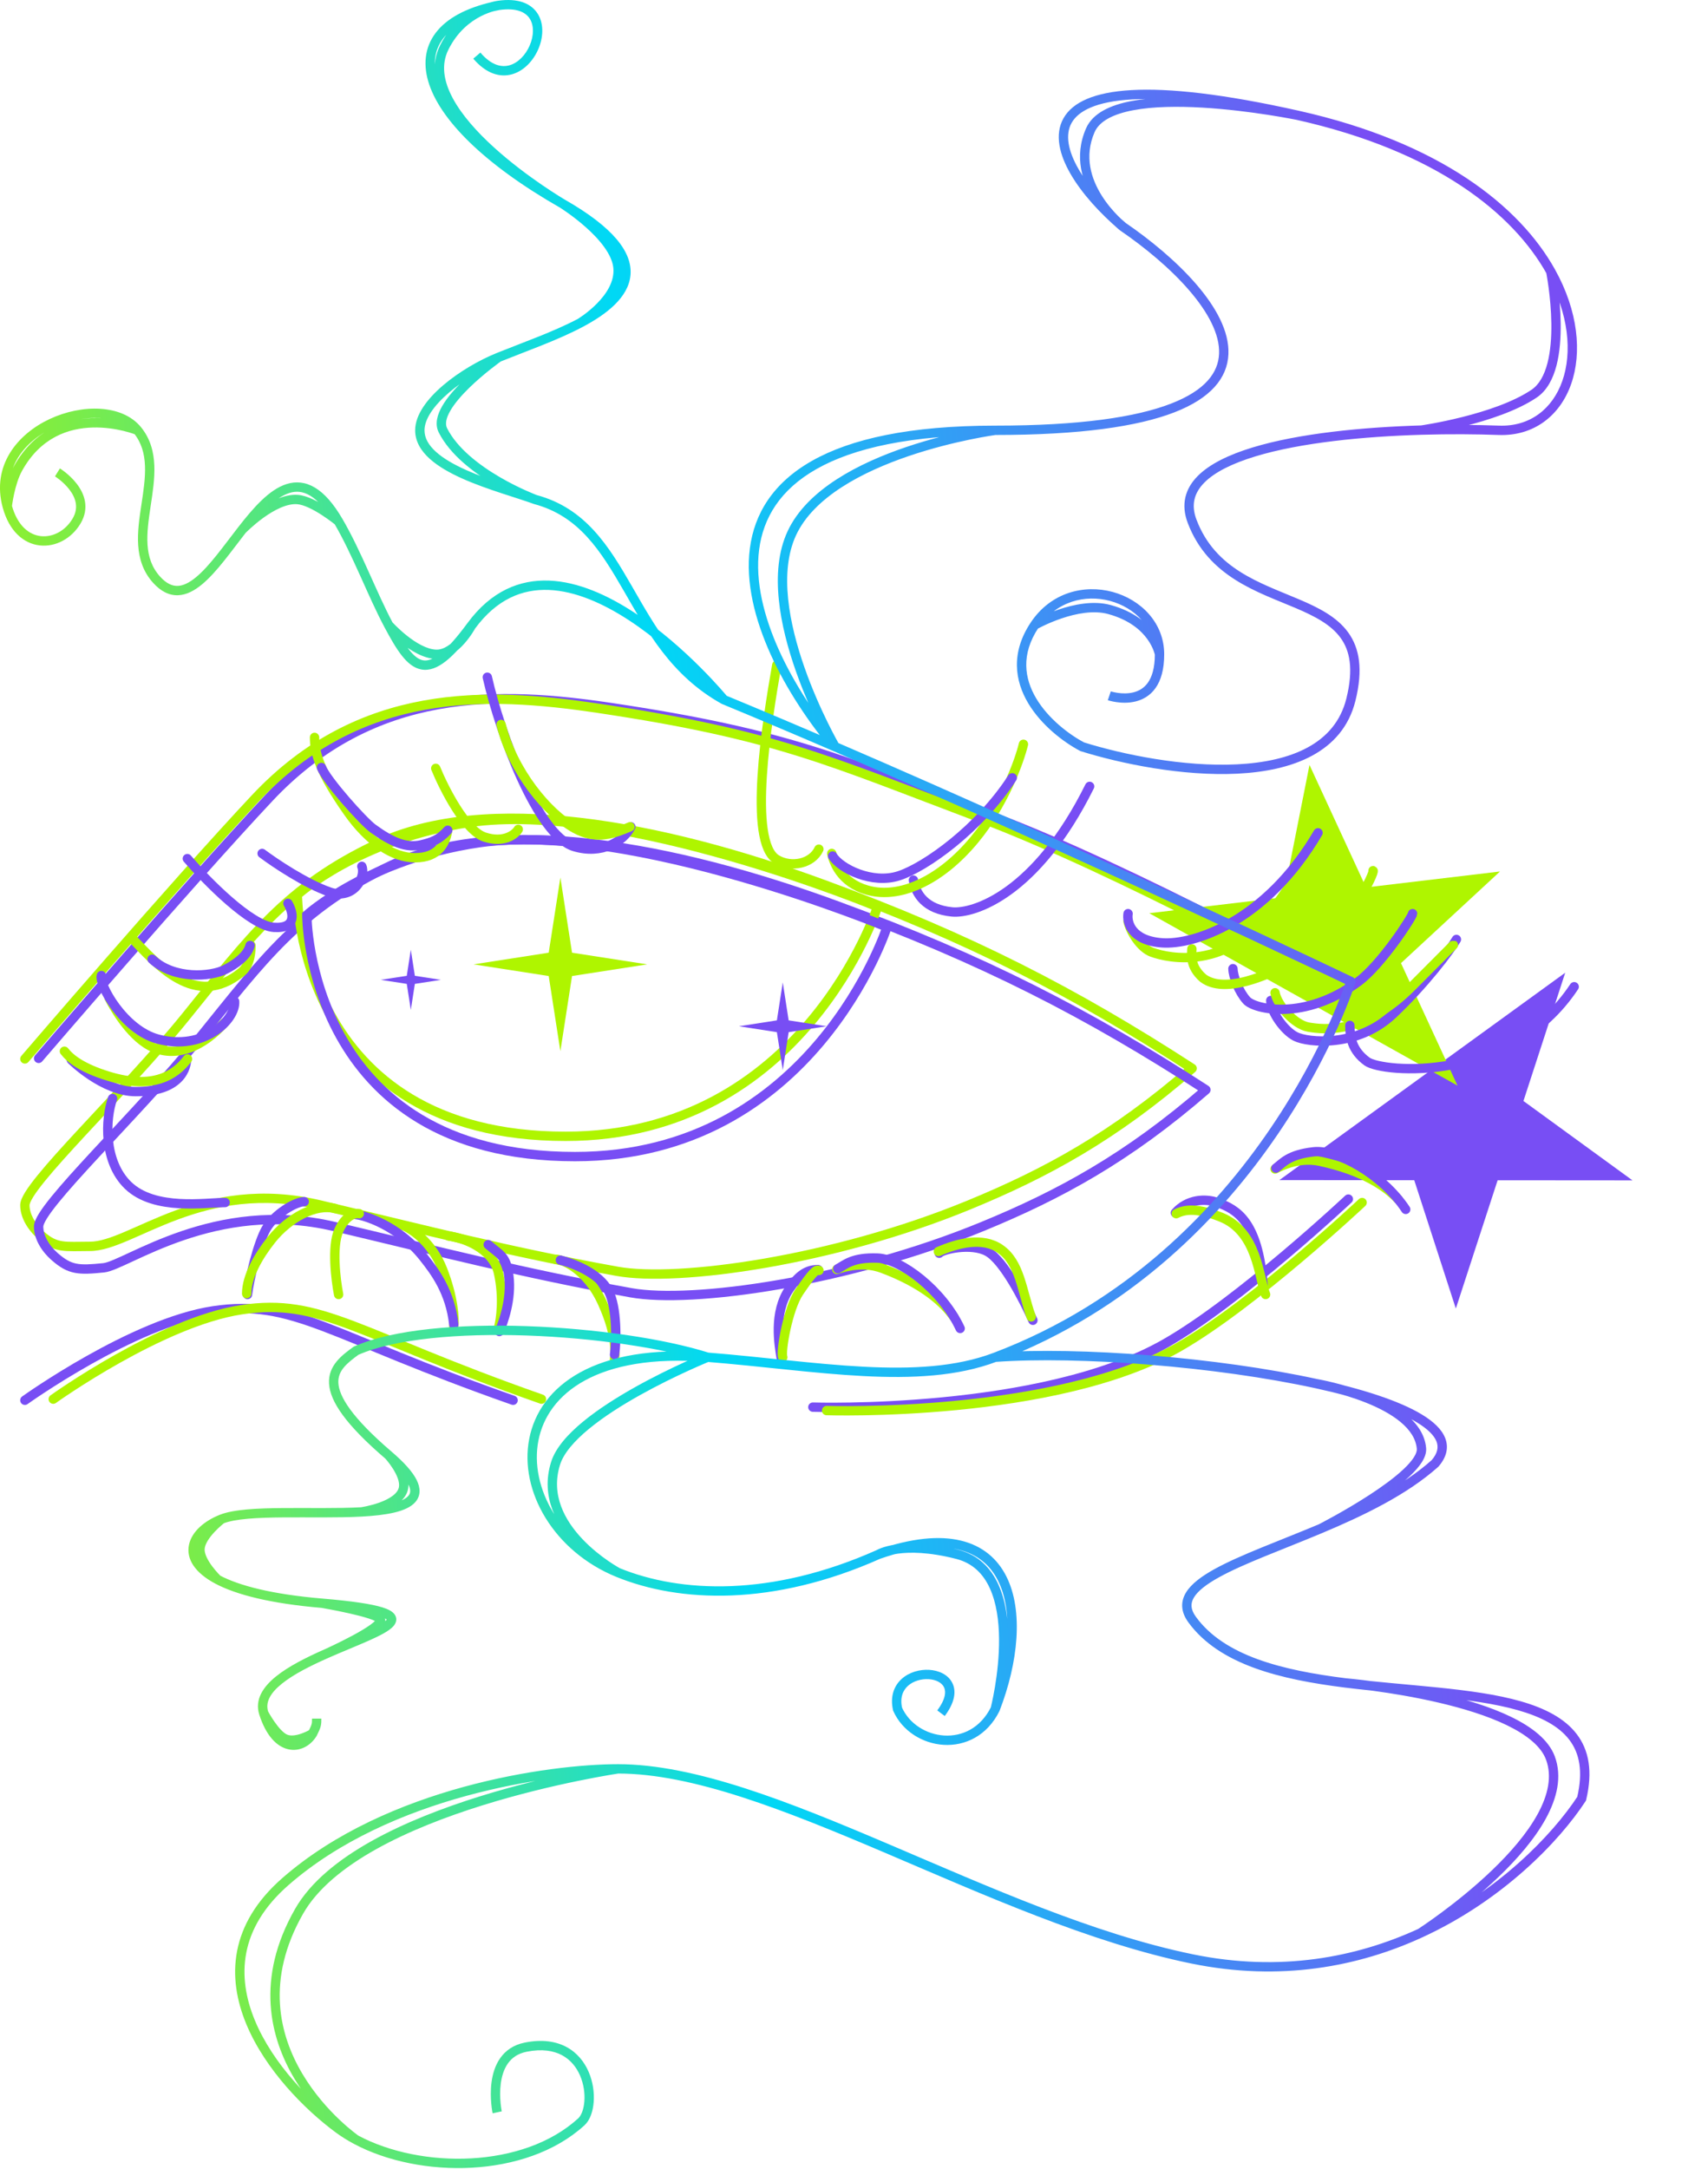 <svg width="731" height="928" viewBox="0 0 731 928" fill="none" xmlns="http://www.w3.org/2000/svg">
<path d="M347.891 602.092C347.891 602.092 445.578 605.277 498.721 574.869C530.742 556.546 577.079 513.065 577.079 513.065" stroke="#784EF4" stroke-width="4" stroke-linecap="round"/>
<path d="M353.775 603.563C353.775 603.563 451.462 606.749 504.605 576.34C536.627 558.018 582.963 514.537 582.963 514.537" stroke="#AFF500" stroke-width="4" stroke-linecap="round"/>
<path d="M16.533 452.861C16.533 452.861 80.787 377.983 115.124 341.394C160.006 293.57 214.214 295.713 261.54 302.766C338.058 314.171 360.246 325.153 424.878 349.487C485.187 372.193 573.132 420.855 573.132 420.855" stroke="#784EF4" stroke-width="4" stroke-linecap="round"/>
<path d="M10.646 599.149C10.646 599.149 56.772 566.087 91.212 560.89C125.652 555.693 140.294 571.313 219.601 599.149" stroke="#784EF4" stroke-width="4" stroke-linecap="round"/>
<path d="M652.012 471.098L669.896 416.205L623.163 450.103L594.28 471.053L547.547 504.95L605.279 504.996L623.077 559.916L640.96 505.024L698.692 505.069L652.012 471.098Z" fill="#784EF4"/>
<path d="M549.215 383.929L491.887 390.748L542.274 418.928L573.415 436.345L623.802 464.525L599.602 412.11L641.974 372.897L584.646 379.715L560.446 327.3L549.215 383.929Z" fill="#AFF500"/>
<path d="M10.646 515.641L12.646 515.641L10.646 515.641ZM79.44 435.075L80.995 436.333L79.44 435.075ZM161.476 361.132L160.627 359.321L161.476 361.132ZM352.405 378.422L351.716 380.3L352.405 378.422ZM510.225 457.148L511.536 458.658C512.01 458.246 512.264 457.635 512.22 457.008C512.176 456.382 511.84 455.812 511.313 455.47L510.225 457.148ZM414.576 515.641L413.816 513.791L414.576 515.641ZM264.114 543.967L264.47 541.999L264.114 543.967ZM137.196 515.641L137.658 513.695L137.196 515.641ZM17.511 528.516L18.834 527.017L17.511 528.516ZM10.646 515.641L12.646 515.641C12.646 515.49 12.704 515.121 12.975 514.469C13.236 513.841 13.645 513.068 14.216 512.146C15.359 510.302 17.054 508.018 19.223 505.348C23.557 500.013 29.631 493.321 36.578 485.822C50.43 470.869 67.696 452.771 80.995 436.333L79.44 435.075L77.885 433.817C64.696 450.12 47.566 468.075 33.643 483.104C26.702 490.596 20.545 497.377 16.118 502.826C13.908 505.547 12.09 507.983 10.816 510.039C10.179 511.067 9.653 512.039 9.281 512.933C8.92 513.803 8.646 514.734 8.646 515.641H10.646ZM79.44 435.075L80.995 436.333C108.168 402.743 123.76 381.033 162.326 362.943L161.476 361.132L160.627 359.321C121.097 377.864 104.965 400.343 77.885 433.817L79.44 435.075ZM161.476 361.132L162.326 362.943C185.206 352.21 214.938 350.057 247.873 353.876C280.774 357.691 316.667 367.441 351.716 380.3L352.405 378.422L353.094 376.544C317.857 363.617 281.645 353.765 248.334 349.902C215.056 346.044 184.467 348.138 160.627 359.321L161.476 361.132ZM352.405 378.422L351.716 380.3C413.743 403.055 458.825 426.2 509.136 458.826L510.225 457.148L511.313 455.47C460.759 422.687 415.41 399.406 353.094 376.544L352.405 378.422ZM510.225 457.148L508.913 455.638C475.63 484.532 446.764 500.245 413.816 513.791L414.576 515.641L415.337 517.49C448.607 503.812 477.866 487.888 511.536 458.658L510.225 457.148ZM414.576 515.641L413.816 513.791C385.061 525.612 354.118 533.836 327.117 538.515C300.048 543.206 277.172 544.292 264.47 541.999L264.114 543.967L263.759 545.935C277.176 548.358 300.622 547.166 327.8 542.456C355.046 537.735 386.275 529.438 415.337 517.49L414.576 515.641ZM264.114 543.967L264.47 541.999C218.426 533.685 183.293 524.529 137.658 513.695L137.196 515.641L136.734 517.586C182.284 528.4 217.575 537.596 263.759 545.935L264.114 543.967ZM137.196 515.641L137.658 513.695C111.594 507.507 91.039 512.019 74.778 518.042C66.714 521.028 59.595 524.434 53.591 526.992C47.455 529.607 42.561 531.299 38.48 531.299V533.299V535.299C43.479 535.299 49.073 533.266 55.159 530.672C61.377 528.023 68.215 524.738 76.167 521.793C91.941 515.951 111.664 511.634 136.734 517.586L137.196 515.641ZM38.48 533.299V531.299C32.93 531.299 29.649 531.546 26.762 531.106C24.124 530.704 21.892 529.714 18.834 527.017L17.511 528.516L16.188 530.016C19.705 533.119 22.623 534.521 26.159 535.06C29.445 535.561 33.361 535.299 38.48 535.299V533.299ZM17.511 528.516L18.834 527.017C14.827 523.481 12.646 519.293 12.646 515.641L10.646 515.641H8.646C8.646 520.817 11.65 526.012 16.188 530.016L17.511 528.516Z" fill="#AFF500"/>
<path d="M16.533 524.811L18.533 524.811L16.533 524.811ZM85.326 444.246L86.881 445.504L85.326 444.246ZM167.363 370.303L166.514 368.492L167.363 370.303ZM358.292 387.593L357.603 389.471L358.292 387.593ZM516.111 466.319L517.422 467.829C517.897 467.417 518.15 466.806 518.106 466.179C518.063 465.552 517.727 464.983 517.2 464.641L516.111 466.319ZM420.463 524.811L419.702 522.962L420.463 524.811ZM270.001 553.138L270.356 551.17L270.001 553.138ZM143.083 524.811L143.545 522.865L143.083 524.811ZM44.367 542.469L44.567 544.459L44.367 542.469ZM23.398 537.687L24.721 536.187L23.398 537.687ZM16.533 524.811L18.533 524.811C18.533 524.661 18.59 524.292 18.862 523.639C19.122 523.012 19.531 522.239 20.103 521.317C21.246 519.473 22.94 517.189 25.11 514.519C29.444 509.184 35.518 502.491 42.464 494.993C56.316 480.04 73.583 461.942 86.881 445.504L85.326 444.246L83.772 442.988C70.583 459.291 53.453 477.245 39.53 492.275C32.589 499.767 26.431 506.548 22.005 511.997C19.794 514.718 17.977 517.154 16.703 519.21C16.066 520.238 15.54 521.21 15.168 522.104C14.806 522.974 14.533 523.905 14.533 524.811H16.533ZM85.326 444.246L86.881 445.504C114.055 411.914 129.647 390.204 168.212 372.113L167.363 370.303L166.514 368.492C126.983 387.035 110.851 409.514 83.772 442.988L85.326 444.246ZM167.363 370.303L168.212 372.113C191.093 361.381 220.825 359.228 253.76 363.047C286.661 366.862 322.553 376.612 357.603 389.471L358.292 387.593L358.981 385.715C323.743 372.788 287.532 362.936 254.22 359.073C220.943 355.215 190.354 357.309 166.514 368.492L167.363 370.303ZM358.292 387.593L357.603 389.471C419.63 412.226 464.712 435.371 515.023 467.997L516.111 466.319L517.2 464.641C466.646 431.857 421.297 408.577 358.981 385.715L358.292 387.593ZM516.111 466.319L514.8 464.808C481.517 493.703 452.65 509.416 419.702 522.962L420.463 524.811L421.223 526.661C454.494 512.983 483.752 497.059 517.422 467.829L516.111 466.319ZM420.463 524.811L419.702 522.962C390.948 534.783 360.005 543.007 333.004 547.686C305.935 552.376 283.059 553.463 270.356 551.17L270.001 553.138L269.646 555.106C283.063 557.529 306.509 556.337 333.687 551.627C360.933 546.906 392.162 538.609 421.223 526.661L420.463 524.811ZM270.001 553.138L270.356 551.17C224.312 542.856 189.18 533.7 143.545 522.865L143.083 524.811L142.621 526.757C188.171 537.571 223.462 546.767 269.646 555.106L270.001 553.138ZM143.083 524.811L143.545 522.865C117.499 516.682 94.83 520.942 77.518 526.831C68.868 529.773 61.541 533.127 55.823 535.78C52.947 537.114 50.521 538.25 48.508 539.088C46.446 539.947 45.045 540.391 44.166 540.48L44.367 542.469L44.567 544.459C46.097 544.305 47.989 543.637 50.046 542.781C52.152 541.904 54.671 540.724 57.506 539.408C63.21 536.763 70.373 533.486 78.806 530.618C95.66 524.885 117.532 520.801 142.621 526.757L143.083 524.811ZM44.367 542.469L44.166 540.48C38.804 541.019 35.505 541.229 32.75 540.691C30.128 540.179 27.854 538.952 24.721 536.187L23.398 537.687L22.074 539.187C25.516 542.223 28.419 543.921 31.984 544.617C35.417 545.287 39.314 544.988 44.567 544.459L44.367 542.469ZM23.398 537.687L24.721 536.187C20.713 532.651 18.533 528.463 18.533 524.811L16.533 524.811H14.533C14.533 529.988 17.537 535.183 22.074 539.187L23.398 537.687Z" fill="#784EF4"/>
<path d="M242.042 486.211C127.216 486.211 127.264 382.837 127.264 382.837C127.264 382.837 153.751 358.852 200.839 351.935C265.954 342.37 375.581 387.987 375.581 387.987C375.581 387.987 343.944 486.211 242.042 486.211Z" stroke="#AFF500" stroke-width="4"/>
<path d="M246.088 494.886C131.263 494.886 131.311 391.512 131.311 391.512C131.311 391.512 157.798 367.528 204.886 360.611C270.001 351.046 379.628 396.663 379.628 396.663C379.628 396.663 347.991 494.886 246.088 494.886Z" stroke="#784EF4" stroke-width="4"/>
<path d="M10.646 453.102C10.646 453.102 74.9 378.224 109.238 341.635C154.119 293.811 208.328 295.954 255.653 303.008C332.172 314.412 354.359 325.394 418.991 349.728C479.3 372.435 567.246 421.096 567.246 421.096" stroke="#AFF500" stroke-width="4" stroke-linecap="round"/>
<path d="M22.787 598.668C22.787 598.668 68.912 565.606 103.352 560.409C137.793 555.212 152.435 570.832 231.742 598.668" stroke="#AFF500" stroke-width="4" stroke-linecap="round"/>
<path d="M79.807 453.469C79.807 453.469 80.233 467.081 58.103 467.081C44.123 467.081 30.512 453.469 30.512 453.469" stroke="#784EF4" stroke-width="4" stroke-linecap="round"/>
<path d="M130.208 514.169C126.529 514.169 117.7 519.319 114.021 525.573C110.291 531.915 106.663 547.646 105.928 553.9" stroke="#784EF4" stroke-width="4" stroke-linecap="round"/>
<path d="M143.45 517.112C134.989 514.905 123.585 521.159 116.227 530.356C110.635 537.345 105.559 546.174 105.559 553.532" stroke="#AFF500" stroke-width="4" stroke-linecap="round"/>
<path d="M171.777 524.102C175.579 525.328 184.727 531.165 189.435 543.231C194.144 555.298 194.586 564.446 194.218 567.511" stroke="#AFF500" stroke-width="4" stroke-linecap="round"/>
<path d="M545.707 500.19C554.168 495.775 560.881 496.026 564.837 496.879C583.598 500.926 593.286 507.793 598.314 513.066" stroke="#AFF500" stroke-width="4" stroke-linecap="round"/>
<path d="M503.033 518.952C508.183 513.065 515.909 512.698 521.059 514.537C529.374 517.506 538.349 522.63 540.557 549.485" stroke="#784EF4" stroke-width="4" stroke-linecap="round"/>
<path d="M503.402 519.319C507.204 517.357 512.599 516.818 522.532 520.791C538.351 527.118 538.719 546.91 541.662 553.9" stroke="#AFF500" stroke-width="4" stroke-linecap="round"/>
<path d="M192.01 528.885C198.018 529.498 210.992 534.108 213.347 544.703C215.701 555.298 214.328 564.814 213.347 568.247" stroke="#AFF500" stroke-width="4" stroke-linecap="round"/>
<path d="M208.932 532.563C214.082 536.977 216.657 537.345 217.761 545.806C219.096 556.046 215.186 566.285 213.714 569.719" stroke="#784EF4" stroke-width="4" stroke-linecap="round"/>
<path d="M237.627 538.817C240.202 538.694 251.091 542.569 257.86 557.579C264.629 572.588 263.011 579.897 263.011 581.859" stroke="#AFF500" stroke-width="4" stroke-linecap="round"/>
<path d="M350.098 543.231C344.58 543.231 341.269 546.542 337.958 551.325C330.741 561.749 333.543 575.85 334.279 580.755" stroke="#784EF4" stroke-width="4" stroke-linecap="round"/>
<path d="M350.512 543.599C349.286 542.986 347.569 544.703 342.051 552.796C337.172 559.952 334.034 578.425 335.015 580.755" stroke="#AFF500" stroke-width="4" stroke-linecap="round"/>
<path d="M546.076 499.822C549.019 497.615 551.532 494.025 562.263 492.832C572.196 491.729 591.693 502.397 601.626 517.48" stroke="#784EF4" stroke-width="4" stroke-linecap="round"/>
<path d="M80.268 453.101C75.118 459.846 65.828 466.458 46.33 460.459C35.294 457.063 30.143 453.101 27.568 449.791" stroke="#AFF500" stroke-width="4" stroke-linecap="round"/>
<path d="M95.995 437.651C87.166 447.584 75.207 453.225 64.357 447.584C55.16 442.801 48.048 429.68 46.699 426.982" stroke="#AFF500" stroke-width="4" stroke-linecap="round"/>
<path d="M100.408 428.454C101.021 436.302 87.164 449.791 67.667 444.641C52.845 440.725 42.16 421.096 43.387 417.418" stroke="#784EF4" stroke-width="4" stroke-linecap="round"/>
<path d="M123.217 386.516C125.425 390.194 127.338 397.405 117.331 396.816C107.325 396.228 88.392 376.951 80.176 367.386" stroke="#784EF4" stroke-width="4" stroke-linecap="round"/>
<path d="M107.399 404.542C107.399 406.381 107.399 412.635 103.352 415.946C83.523 432.169 66.932 412.267 56.264 401.231" stroke="#AFF500" stroke-width="4" stroke-linecap="round"/>
<path d="M107.03 404.542C105.926 408.956 100.776 412.635 96.361 414.842C90.214 417.916 74.657 419.257 65.092 410.428" stroke="#784EF4" stroke-width="4" stroke-linecap="round"/>
<path d="M543.869 428.086C543.869 432.868 549.538 441.037 554.538 443.536C559.688 446.112 580.804 448.392 596.108 433.972C609.719 421.145 620.633 406.626 623.331 401.966" stroke="#784EF4" stroke-width="4" stroke-linecap="round"/>
<path d="M545.707 424.775C546.565 429.925 553.885 438.462 560.054 439.49C566.676 440.594 583.598 442.801 604.2 422.2C620.681 405.719 622.716 403.561 621.858 404.542" stroke="#AFF500" stroke-width="4" stroke-linecap="round"/>
<path d="M577.713 438.754C577.713 443.659 578.545 449.46 585.07 454.205C591.595 458.95 646.138 463.77 673.729 422.2" stroke="#784EF4" stroke-width="4" stroke-linecap="round"/>
<path d="M527.682 414.474C527.804 418.153 530.257 424.407 533.568 428.086C536.879 431.765 558.276 437.115 581.392 419.993C591.325 412.635 604.568 392.156 604.568 390.93" stroke="#784EF4" stroke-width="4" stroke-linecap="round"/>
<path d="M510.106 406.013C510.106 408.22 509.002 413.37 514.888 418.521C523.635 425.143 541.661 418.521 557.848 408.956C577.328 397.445 588.627 372.904 587.646 372.536" stroke="#AFF500" stroke-width="4" stroke-linecap="round"/>
<path d="M482.801 394.241C483.659 398.288 487.951 405.645 493.101 407.484C500.451 410.109 524.739 415.21 544.236 389.826C559.834 369.519 565.205 354.142 565.941 348.992" stroke="#AFF500" stroke-width="4" stroke-linecap="round"/>
<path d="M482.802 390.93C482.188 394.731 484.273 402.555 497.517 403.438C510.76 404.321 541.662 394.609 564.103 356.349" stroke="#784EF4" stroke-width="4" stroke-linecap="round"/>
<path d="M390.932 376.583C391.913 382.592 396.082 389.091 407.486 390.195C416.725 391.089 443.538 382.469 466.347 336.485" stroke="#784EF4" stroke-width="4" stroke-linecap="round"/>
<path d="M355.982 365.179C357.086 370.451 361.315 378.974 373.273 381.365C386.148 383.94 402.703 376.583 417.05 359.293C429.679 344.073 436.18 325.938 438.019 318.458" stroke="#AFF500" stroke-width="4" stroke-linecap="round"/>
<path d="M356.352 366.282C359.662 371.678 373.274 378.422 384.678 374.743C396.082 371.065 419.259 354.51 433.238 332.805" stroke="#784EF4" stroke-width="4" stroke-linecap="round"/>
<path d="M270 353.774C266.934 360.028 257.492 365.79 245.72 362.236C230.122 357.527 214.083 314.044 208.564 289.764" stroke="#784EF4" stroke-width="4" stroke-linecap="round"/>
<path d="M269.633 353.774C262.643 356.717 255.286 359.588 246.089 354.51C234.317 348.011 219.454 330.009 214.451 309.997" stroke="#AFF500" stroke-width="4" stroke-linecap="round"/>
<path d="M221.808 354.878C220.46 357.085 215.702 360.838 207.461 358.189C199.221 355.54 190.048 337.465 186.492 328.759" stroke="#AFF500" stroke-width="4" stroke-linecap="round"/>
<path d="M191.642 354.878C190.906 360.396 187.93 367.018 177.663 367.018C168.098 367.018 157.797 360.028 148.968 347.521C136.847 330.348 134.621 322.137 134.621 315.515" stroke="#AFF500" stroke-width="4" stroke-linecap="round"/>
<path d="M191.643 355.246C187.964 359.293 185.021 360.375 180.238 361.5C173.984 362.971 167.73 360.396 159.637 354.51C155.346 351.39 139.772 333.909 137.564 328.391" stroke="#784EF4" stroke-width="4" stroke-linecap="round"/>
<path d="M154.855 370.697C156.695 374.989 151.545 385.265 141.244 381.733C130.943 378.201 117.577 369.225 112.182 365.179" stroke="#784EF4" stroke-width="4" stroke-linecap="round"/>
<path d="M350.466 363.339C347.522 369.593 338.693 371.432 332.44 367.754C319.863 360.356 328.393 307.79 332.44 284.613" stroke="#AFF500" stroke-width="4" stroke-linecap="round"/>
<path d="M152.279 519.687C155.468 519.933 170.305 524.102 181.342 538.081C186.015 544.001 192.746 552.796 194.217 566.776" stroke="#784EF4" stroke-width="4" stroke-linecap="round"/>
<path d="M153.751 519.319C152.034 518.952 147.865 519.908 144.922 526.677C141.979 533.446 143.696 547.646 144.922 553.9" stroke="#AFF500" stroke-width="4" stroke-linecap="round"/>
<path d="M239.834 539.185C245.72 540.656 256.424 544.808 260.435 552.428C264.114 559.418 263.869 574.011 263.01 579.651" stroke="#784EF4" stroke-width="4" stroke-linecap="round"/>
<path d="M358.136 543.177C367.15 540.042 373.755 541.267 377.544 542.687C395.517 549.423 404.101 557.628 408.307 563.576" stroke="#AFF500" stroke-width="4" stroke-linecap="round"/>
<path d="M358.555 542.867C361.788 541.112 364.796 537.926 375.587 538.309C385.574 538.663 403.31 552.057 410.941 568.426" stroke="#784EF4" stroke-width="4" stroke-linecap="round"/>
<path d="M401.969 536.242C403.195 534.648 415.507 531.68 422.57 535.506C429.633 539.332 438.389 556.72 442.067 564.936" stroke="#784EF4" stroke-width="4" stroke-linecap="round"/>
<path d="M401.6 535.506C410.061 531.827 420.628 529.214 428.087 534.402C436.548 540.288 437.284 552.06 441.33 563.465" stroke="#AFF500" stroke-width="4" stroke-linecap="round"/>
<path d="M48.171 470.024C45.105 478.608 44.184 496.914 54.792 507.18C66.197 518.216 88.147 514.537 96.363 514.537" stroke="#784EF4" stroke-width="4" stroke-linecap="round"/>
<path d="M239.833 375.479L244.825 407.643L276.989 412.635L244.825 417.627L239.833 449.791L234.842 417.627L202.678 412.635L234.842 407.643L239.833 375.479Z" fill="#AFF500"/>
<path d="M335.014 420.36L337.534 436.601L353.775 439.122L337.534 441.643L335.014 457.884L332.493 441.643L316.252 439.122L332.493 436.601L335.014 420.36Z" fill="#784EF4"/>
<path d="M175.823 406.381L177.553 417.527L188.699 419.257L177.553 420.987L175.823 432.133L174.093 420.987L162.947 419.257L174.093 417.527L175.823 406.381Z" fill="#784EF4"/>
<path d="M179.682 184.122H177.682H179.682ZM578.163 419.957L580.071 420.555C580.368 419.606 579.923 418.583 579.026 418.153L578.163 419.957ZM384.15 731.306L382.198 731.74L382.241 731.936L382.322 732.119L384.15 731.306ZM190.137 20.314L188.348 19.42L190.137 20.314ZM248.225 138.232L249.157 140.002L248.225 138.232ZM213.372 152.89L212.623 151.036L213.372 152.89ZM189.556 184.122L191.342 183.22L189.556 184.122ZM229.126 213.746L228.44 215.625L228.523 215.655L228.607 215.678L229.126 213.746ZM237.769 626.168L235.86 625.571L237.769 626.168ZM409.708 665.086L410.203 663.149L409.708 665.086ZM425.929 731.306L427.72 732.198L427.761 732.115L427.795 732.028L425.929 731.306ZM309.798 299.383L308.825 301.131L308.927 301.187L309.034 301.231L309.798 299.383ZM66.992 248.018L68.478 246.68L66.992 248.018ZM3.095 216.651L1.166 217.177L3.095 216.651ZM7.742 200.386L5.995 199.412L7.742 200.386ZM201.684 267.795L200.074 266.609L201.684 267.795ZM127.403 213.746L127.243 215.74L127.403 213.746ZM186.652 279.966L186.713 277.967L186.652 279.966ZM152.38 577.956L151.57 576.127L151.373 576.215L151.198 576.342L152.38 577.956ZM137.858 685.999L138.027 684.006L137.858 685.999ZM112.881 733.049L110.975 733.657L112.881 733.049ZM172.711 636.624L174.681 636.972L172.711 636.624ZM154.704 646.922L154.813 648.919L154.704 646.922ZM85.579 662.764L87.577 662.855L85.579 662.764ZM162.836 692.969L160.951 693.638L162.836 692.969ZM139.601 707.604L140.41 709.433L139.601 707.604ZM122.175 744.086L121.414 745.936L122.175 744.086ZM133.782 741.763L135.495 742.796L135.534 742.73L135.569 742.661L133.782 741.763ZM614.177 626.168L615.51 627.659L615.605 627.574L615.689 627.477L614.177 626.168ZM510.2 692.969L511.818 691.793L510.2 692.969ZM676.912 769.645L678.586 770.739L678.777 770.447L678.857 770.107L676.912 769.645ZM510.2 838.188L509.798 840.147L510.2 838.188ZM144.829 910.798L143.64 912.406L144.829 910.798ZM248.806 907.893L250.154 909.37L248.806 907.893ZM224.99 875.945L224.598 873.984L224.99 875.945ZM127.984 817.858L126.246 816.867L127.984 817.858ZM663.552 752.219L665.427 751.523L663.552 752.219ZM563.641 592.099L563.213 594.053L563.641 592.099ZM608.368 619.779L610.361 619.608L608.368 619.779ZM357.43 319.514L356.638 321.351L357.43 319.514ZM480.575 96.99L479.345 98.567L479.394 98.605L479.446 98.641L480.575 96.99ZM641.478 184.122L641.552 182.123L641.478 184.122ZM510.2 223.04L512.07 222.331L510.2 223.04ZM578.163 299.383L580.104 299.865L578.163 299.383ZM463.149 319.514L462.211 321.28L462.375 321.368L462.553 321.423L463.149 319.514ZM338.842 228.268L340.658 229.106L338.842 228.268ZM656.581 168.438L657.7 170.096L656.581 168.438ZM663.701 116.159L665.447 115.183L663.701 116.159ZM474.767 260.797L475.293 258.868L474.767 260.797ZM204.078 23.8L202.557 25.098C208.007 31.482 213.926 33.291 219.237 31.757C224.345 30.281 228.303 25.865 230.384 21.033C232.458 16.221 232.91 10.418 230.208 6.009C227.393 1.417 221.668 -0.898 213.089 0.327L213.372 2.307L213.655 4.287C221.341 3.189 225.128 5.375 226.797 8.099C228.578 11.005 228.486 15.332 226.711 19.45C224.945 23.55 221.75 26.867 218.127 27.914C214.706 28.902 210.315 28.025 205.599 22.501L204.078 23.8ZM213.372 2.307L212.98 0.346C201.144 2.713 192.478 6.99 187.367 12.95C182.166 19.014 180.867 26.564 183.28 34.817C185.666 42.974 191.664 51.829 201.033 60.922C210.424 70.036 223.314 79.499 239.681 88.852L240.673 87.115L241.666 85.379C225.504 76.143 212.908 66.873 203.819 58.052C194.709 49.211 189.236 40.93 187.119 33.694C185.031 26.554 186.201 20.453 190.403 15.553C194.695 10.549 202.366 6.548 213.765 4.269L213.372 2.307ZM213.372 2.307C213.144 0.32 213.143 0.321 213.141 0.321C213.141 0.321 213.14 0.321 213.139 0.321C213.137 0.321 213.135 0.321 213.133 0.322C213.129 0.322 213.123 0.323 213.117 0.324C213.104 0.325 213.088 0.327 213.068 0.33C213.029 0.335 212.975 0.342 212.907 0.353C212.772 0.373 212.582 0.403 212.344 0.447C211.866 0.535 211.191 0.679 210.363 0.903C208.708 1.35 206.43 2.123 203.888 3.432C198.79 6.058 192.637 10.84 188.348 19.42L190.137 20.314L191.926 21.209C195.768 13.521 201.232 9.299 205.72 6.988C207.97 5.829 209.976 5.151 211.407 4.764C212.122 4.571 212.691 4.451 213.071 4.38C213.261 4.345 213.404 4.323 213.494 4.309C213.539 4.303 213.571 4.298 213.589 4.296C213.598 4.295 213.604 4.294 213.606 4.294C213.607 4.294 213.607 4.294 213.606 4.294C213.606 4.294 213.605 4.294 213.604 4.294C213.604 4.294 213.603 4.294 213.603 4.294C213.602 4.294 213.601 4.294 213.372 2.307ZM190.137 20.314L188.348 19.42C184.352 27.415 185.975 35.91 190.203 43.83C194.425 51.736 201.385 59.368 208.669 65.983C215.975 72.617 223.719 78.327 229.625 82.373C232.581 84.398 235.083 86.01 236.849 87.119C237.732 87.673 238.432 88.101 238.912 88.392C239.153 88.537 239.338 88.648 239.465 88.724C239.528 88.761 239.576 88.79 239.61 88.81C239.626 88.819 239.639 88.827 239.648 88.832C239.652 88.835 239.656 88.837 239.658 88.838C239.659 88.839 239.66 88.84 239.661 88.84C239.662 88.84 239.662 88.841 240.673 87.115C241.685 85.389 241.685 85.389 241.684 85.389C241.684 85.389 241.684 85.389 241.683 85.389C241.682 85.388 241.679 85.386 241.676 85.384C241.669 85.38 241.658 85.374 241.643 85.365C241.614 85.348 241.57 85.322 241.511 85.287C241.392 85.216 241.215 85.11 240.983 84.97C240.52 84.689 239.839 84.272 238.975 83.731C237.248 82.646 234.791 81.063 231.886 79.073C226.069 75.088 218.483 69.492 211.358 63.022C204.211 56.532 197.638 49.262 193.732 41.946C189.833 34.644 188.733 27.597 191.926 21.209L190.137 20.314ZM240.673 87.115C239.619 88.815 239.619 88.814 239.619 88.814C239.619 88.814 239.619 88.814 239.619 88.814C239.619 88.814 239.62 88.815 239.62 88.816C239.622 88.817 239.625 88.819 239.63 88.821C239.639 88.827 239.653 88.836 239.673 88.848C239.711 88.873 239.771 88.91 239.849 88.96C240.006 89.061 240.24 89.212 240.54 89.409C241.14 89.805 242.003 90.389 243.045 91.131C245.133 92.618 247.923 94.733 250.747 97.249C253.577 99.771 256.398 102.658 258.578 105.683C260.773 108.73 262.213 111.769 262.5 114.617L264.489 114.416L266.479 114.216C266.094 110.383 264.22 106.67 261.823 103.345C259.412 99.999 256.363 96.895 253.408 94.262C250.446 91.623 247.534 89.418 245.366 87.873C244.281 87.1 243.378 86.49 242.743 86.071C242.426 85.862 242.176 85.7 242.003 85.59C241.917 85.534 241.85 85.492 241.803 85.463C241.78 85.448 241.762 85.437 241.75 85.429C241.743 85.425 241.738 85.422 241.735 85.42C241.733 85.419 241.731 85.418 241.73 85.417C241.73 85.417 241.729 85.416 241.729 85.416C241.728 85.416 241.728 85.416 240.673 87.115ZM240.673 87.115L239.681 88.852C249.959 94.725 256.706 100.06 260.783 104.856C264.842 109.631 266.152 113.741 265.864 117.276C265.574 120.845 263.622 124.245 260.303 127.508C256.984 130.77 252.438 133.753 247.293 136.463L248.225 138.232L249.157 140.002C254.468 137.204 259.395 134.009 263.107 130.361C266.818 126.713 269.455 122.47 269.851 117.601C270.25 112.699 268.346 107.578 263.83 102.265C259.332 96.973 252.144 91.366 241.666 85.379L240.673 87.115ZM264.489 114.416L262.5 114.617C263.079 120.37 259.568 125.751 255.439 129.928C253.418 131.973 251.347 133.628 249.777 134.774C248.994 135.345 248.34 135.786 247.887 136.081C247.661 136.229 247.485 136.34 247.368 136.412C247.309 136.448 247.266 136.475 247.238 136.492C247.224 136.5 247.214 136.506 247.208 136.51C247.206 136.511 247.204 136.513 247.203 136.513C247.203 136.513 247.202 136.513 247.203 136.513C247.203 136.513 247.203 136.513 247.203 136.513C247.203 136.513 247.204 136.513 248.225 138.232C249.246 139.952 249.247 139.952 249.247 139.951C249.247 139.951 249.248 139.951 249.249 139.95C249.25 139.95 249.251 139.949 249.253 139.948C249.257 139.946 249.261 139.943 249.267 139.939C249.278 139.933 249.293 139.923 249.313 139.912C249.352 139.888 249.407 139.854 249.477 139.811C249.617 139.724 249.818 139.597 250.071 139.433C250.575 139.104 251.287 138.623 252.134 138.006C253.824 136.773 256.071 134.979 258.284 132.74C262.624 128.35 267.245 121.823 266.479 114.216L264.489 114.416ZM248.225 138.232L247.293 136.463C236.665 142.06 223.696 146.559 212.623 151.036L213.372 152.89L214.122 154.744C224.914 150.381 238.292 145.724 249.157 140.002L248.225 138.232ZM213.372 152.89L212.623 151.036C204.965 154.132 196.353 159.143 189.62 164.896C186.252 167.774 183.3 170.883 181.176 174.085C179.06 177.274 177.682 180.685 177.682 184.122H179.682L181.682 184.122C181.682 181.749 182.645 179.107 184.51 176.296C186.366 173.497 189.033 170.659 192.219 167.937C198.593 162.49 206.826 157.694 214.122 154.744L213.372 152.89ZM213.372 152.89C212.221 151.254 212.221 151.255 212.22 151.255C212.22 151.255 212.22 151.256 212.219 151.256C212.218 151.257 212.216 151.258 212.214 151.26C212.21 151.263 212.204 151.267 212.196 151.272C212.18 151.283 212.158 151.299 212.129 151.32C212.071 151.361 211.986 151.422 211.877 151.501C211.658 151.658 211.34 151.889 210.939 152.186C210.136 152.779 209 153.637 207.654 154.698C204.968 156.818 201.427 159.768 198.046 163.071C194.684 166.355 191.387 170.074 189.272 173.737C187.209 177.308 185.945 181.406 187.771 185.023L189.556 184.122L191.342 183.22C190.473 181.499 190.838 179.023 192.736 175.737C194.58 172.543 197.575 169.122 200.84 165.932C204.087 162.762 207.511 159.907 210.132 157.839C211.44 156.806 212.543 155.974 213.317 155.402C213.704 155.116 214.008 154.895 214.215 154.746C214.318 154.672 214.396 154.616 214.448 154.579C214.475 154.56 214.494 154.546 214.507 154.537C214.513 154.533 214.517 154.53 214.52 154.528C214.522 154.527 214.523 154.526 214.523 154.526C214.523 154.525 214.523 154.525 214.524 154.525C214.524 154.525 214.523 154.525 213.372 152.89ZM179.682 184.122H177.682C177.682 188.961 180.241 192.995 183.92 196.313C187.59 199.622 192.558 202.395 197.86 204.767C208.365 209.467 221.082 212.938 228.44 215.625L229.126 213.746L229.812 211.868C221.898 208.977 209.893 205.768 199.493 201.116C194.343 198.812 189.814 196.241 186.599 193.342C183.394 190.452 181.682 187.414 181.682 184.122L179.682 184.122ZM189.556 184.122L187.771 185.023C192.692 194.77 203.02 202.42 211.817 207.564C216.259 210.161 220.401 212.171 223.432 213.531C224.948 214.212 226.19 214.731 227.057 215.082C227.49 215.258 227.829 215.391 228.063 215.481C228.179 215.526 228.27 215.561 228.332 215.584C228.363 215.596 228.387 215.605 228.403 215.611C228.412 215.614 228.418 215.617 228.423 215.618C228.425 215.619 228.427 215.62 228.429 215.621C228.429 215.621 228.43 215.621 228.431 215.621C228.431 215.622 228.432 215.622 229.126 213.746C229.821 211.871 229.821 211.871 229.822 211.871C229.821 211.871 229.822 211.871 229.821 211.871C229.821 211.871 229.82 211.87 229.819 211.87C229.816 211.869 229.812 211.867 229.806 211.865C229.793 211.86 229.774 211.853 229.747 211.843C229.694 211.823 229.613 211.792 229.506 211.75C229.291 211.667 228.971 211.542 228.558 211.375C227.732 211.04 226.536 210.54 225.07 209.882C222.133 208.564 218.125 206.619 213.836 204.111C205.172 199.045 195.715 191.883 191.342 183.22L189.556 184.122ZM384.15 731.306L386.102 730.872C385.089 726.311 386.452 723.25 388.63 721.309C390.914 719.274 394.3 718.299 397.462 718.49C400.677 718.685 403.076 720.02 404.003 721.899C404.884 723.684 404.867 726.877 401.138 731.849L402.738 733.049L404.338 734.249C408.451 728.765 409.45 723.899 407.59 720.129C405.776 716.453 401.676 714.738 397.704 714.498C393.677 714.254 389.185 715.457 385.969 718.323C382.647 721.283 380.888 725.846 382.198 731.74L384.15 731.306ZM302.827 580.738C302.078 578.884 302.078 578.884 302.077 578.884C302.077 578.884 302.076 578.885 302.075 578.885C302.072 578.886 302.069 578.887 302.066 578.889C302.058 578.892 302.047 578.896 302.032 578.902C302.003 578.914 301.959 578.932 301.903 578.955C301.789 579.001 301.623 579.07 301.406 579.16C300.971 579.34 300.336 579.606 299.527 579.952C297.909 580.643 295.592 581.654 292.793 582.935C287.197 585.497 279.656 589.145 271.891 593.488C264.136 597.825 256.103 602.885 249.553 608.278C243.067 613.619 237.754 619.51 235.86 625.571L237.769 626.168L239.678 626.765C241.209 621.866 245.741 616.599 252.096 611.366C258.386 606.186 266.19 601.259 273.843 596.979C281.486 592.704 288.925 589.105 294.458 586.573C297.222 585.307 299.507 584.31 301.098 583.63C301.894 583.29 302.516 583.03 302.938 582.855C303.149 582.767 303.31 582.701 303.418 582.657C303.471 582.635 303.512 582.619 303.538 582.608C303.552 582.603 303.561 582.599 303.568 582.596C303.571 582.595 303.573 582.594 303.575 582.593C303.575 582.593 303.576 582.593 303.576 582.593C303.576 582.592 303.576 582.592 302.827 580.738ZM302.827 580.738L302.987 578.744C278.919 576.816 260.946 580.31 248.384 587.179C235.776 594.072 228.708 604.328 226.509 615.611C222.131 638.066 237.092 663.832 263.734 674.704L264.489 672.852L265.245 671.001C240.006 660.701 226.494 636.593 230.435 616.376C232.394 606.323 238.683 597.042 250.303 590.688C261.968 584.309 279.093 580.843 302.668 582.732L302.827 580.738ZM264.489 672.852L263.734 674.704C290.816 685.756 330.738 687.469 376.832 666.913L376.018 665.086L375.203 663.26C329.976 683.429 291.194 681.59 265.245 671.001L264.489 672.852ZM237.769 626.168L235.86 625.571C231.184 640.534 238.437 652.941 246.411 661.343C250.419 665.565 254.692 668.875 257.953 671.125C259.587 672.252 260.974 673.119 261.958 673.707C262.451 674.001 262.842 674.226 263.114 674.378C263.25 674.455 263.357 674.513 263.43 674.553C263.467 674.574 263.496 674.589 263.516 674.6C263.526 674.606 263.535 674.61 263.54 674.613C263.543 674.615 263.546 674.616 263.548 674.617C263.549 674.617 263.55 674.618 263.55 674.618C263.551 674.619 263.552 674.619 264.489 672.852C265.427 671.086 265.427 671.086 265.428 671.086C265.428 671.086 265.428 671.086 265.428 671.086C265.427 671.086 265.427 671.086 265.425 671.085C265.423 671.084 265.418 671.081 265.411 671.077C265.398 671.07 265.376 671.058 265.346 671.042C265.286 671.009 265.194 670.959 265.073 670.891C264.83 670.754 264.469 670.548 264.009 670.273C263.09 669.724 261.777 668.904 260.225 667.833C257.114 665.686 253.074 662.552 249.312 658.589C241.748 650.619 235.641 639.684 239.678 626.765L237.769 626.168ZM376.018 665.086C377.066 666.79 377.065 666.79 377.064 666.791C377.064 666.791 377.062 666.792 377.062 666.792C377.06 666.793 377.059 666.794 377.058 666.795C377.056 666.796 377.054 666.797 377.053 666.798C377.051 666.799 377.051 666.799 377.054 666.797C377.06 666.794 377.075 666.785 377.099 666.771C377.149 666.744 377.237 666.697 377.365 666.635C377.621 666.51 378.037 666.323 378.62 666.11C379.786 665.683 381.627 665.147 384.209 664.787C389.368 664.067 397.528 664.041 409.214 667.024L409.708 665.086L410.203 663.149C398.073 660.052 389.387 660.025 383.656 660.825C380.792 661.225 378.675 661.83 377.245 662.353C376.531 662.615 375.989 662.856 375.612 663.04C375.423 663.131 375.276 663.209 375.169 663.268C375.116 663.297 375.072 663.322 375.039 663.342C375.022 663.351 375.008 663.36 374.997 663.367C374.991 663.37 374.986 663.373 374.981 663.376C374.979 663.378 374.976 663.379 374.974 663.38C374.973 663.381 374.972 663.382 374.972 663.382C374.97 663.383 374.969 663.383 376.018 665.086ZM376.018 665.086L376.672 666.976C391.141 661.962 402.163 661.127 410.312 663.083C418.374 665.019 423.786 669.721 427.088 676.229C430.427 682.809 431.647 691.329 431.02 700.815C430.394 710.281 427.936 720.574 424.064 730.585L425.929 731.306L427.795 732.028C431.786 721.709 434.354 711.017 435.011 701.078C435.667 691.16 434.427 681.853 430.655 674.419C426.847 666.914 420.499 661.415 411.246 659.194C402.078 656.993 390.228 658.045 375.363 663.197L376.018 665.086ZM425.929 731.306L424.139 730.415C419.599 739.535 411.672 743.06 404.088 742.598C396.405 742.13 389.127 737.58 385.978 730.494L384.15 731.306L382.322 732.119C386.143 740.716 394.84 746.042 403.845 746.59C412.95 747.145 422.428 742.827 427.72 732.198L425.929 731.306ZM409.708 665.086L409.214 667.024C416.353 668.847 420.862 673.49 423.655 679.639C426.481 685.859 427.516 693.568 427.582 701.217C427.647 708.839 426.752 716.242 425.833 721.757C425.374 724.51 424.912 726.781 424.565 728.361C424.392 729.15 424.248 729.766 424.147 730.182C424.097 730.39 424.058 730.548 424.032 730.652C424.019 730.705 424.009 730.744 424.002 730.769C423.999 730.781 423.997 730.791 423.995 730.796C423.995 730.799 423.994 730.801 423.994 730.802C423.994 730.803 423.994 730.803 423.994 730.803C423.994 730.803 423.994 730.803 425.929 731.306C427.865 731.81 427.865 731.809 427.865 731.808C427.865 731.808 427.866 731.807 427.866 731.805C427.867 731.803 427.868 731.799 427.869 731.795C427.871 731.787 427.874 731.775 427.878 731.76C427.886 731.729 427.897 731.684 427.912 731.626C427.941 731.51 427.983 731.34 428.036 731.12C428.142 730.679 428.293 730.036 428.472 729.218C428.831 727.583 429.307 725.244 429.779 722.414C430.72 716.764 431.65 709.114 431.582 701.182C431.513 693.277 430.453 684.932 427.297 677.985C424.108 670.967 418.747 665.33 410.203 663.149L409.708 665.086ZM229.126 213.746L228.607 215.678C247.804 220.837 257.059 235.619 266.963 252.803C276.78 269.838 287.152 289.071 308.825 301.131L309.798 299.383L310.77 297.635C290.222 286.202 280.347 268.016 270.428 250.806C260.596 233.744 250.626 217.454 229.646 211.815L229.126 213.746ZM66.992 248.018L68.478 246.68C61.371 238.783 62.693 228.343 64.467 216.586C65.331 210.867 66.276 204.873 66.049 199.172C65.82 193.413 64.394 187.799 60.416 182.866L58.859 184.122L57.302 185.377C60.585 189.448 61.846 194.144 62.052 199.331C62.261 204.576 61.392 210.163 60.512 215.989C58.801 227.322 56.929 239.827 65.505 249.356L66.992 248.018ZM58.859 184.122L60.416 182.866C56.318 177.784 49.829 175.338 42.86 174.911C35.873 174.484 28.17 176.059 21.266 179.289C7.5 185.729 -3.744 199.173 1.166 217.177L3.095 216.651L5.025 216.124C0.82 200.707 10.196 188.884 22.961 182.912C29.322 179.936 36.361 178.521 42.616 178.904C48.889 179.288 54.14 181.455 57.302 185.377L58.859 184.122ZM3.095 216.651L1.166 217.177C3.94 227.348 10.144 232.613 17.033 233.378C23.789 234.129 30.6 230.46 34.435 224.069L32.72 223.04L31.005 222.011C27.869 227.238 22.482 229.959 17.475 229.403C12.601 228.861 7.479 225.122 5.025 216.124L3.095 216.651ZM32.72 223.04L34.435 224.069C36.425 220.753 36.878 217.507 36.36 214.529C35.851 211.602 34.427 209.055 32.853 207.009C31.274 204.956 29.477 203.32 28.093 202.205C27.397 201.644 26.795 201.207 26.362 200.907C26.146 200.757 25.971 200.641 25.847 200.56C25.785 200.519 25.735 200.488 25.7 200.465C25.682 200.454 25.668 200.445 25.657 200.439C25.652 200.435 25.647 200.432 25.644 200.43C25.642 200.429 25.64 200.428 25.639 200.427C25.638 200.427 25.637 200.427 25.637 200.426C25.636 200.426 25.636 200.425 24.587 202.129C23.539 203.832 23.539 203.832 23.538 203.831C23.538 203.831 23.538 203.831 23.538 203.831C23.537 203.831 23.537 203.831 23.537 203.831C23.537 203.831 23.538 203.831 23.54 203.832C23.544 203.835 23.551 203.839 23.561 203.846C23.583 203.859 23.617 203.882 23.664 203.912C23.758 203.973 23.901 204.068 24.084 204.194C24.449 204.448 24.973 204.828 25.584 205.32C26.813 206.311 28.357 207.724 29.682 209.447C31.012 211.176 32.057 213.131 32.419 215.214C32.773 217.247 32.5 219.519 31.005 222.011L32.72 223.04ZM58.859 184.122C59.613 182.269 59.612 182.269 59.611 182.268C59.61 182.268 59.609 182.267 59.608 182.267C59.606 182.266 59.603 182.265 59.6 182.264C59.593 182.261 59.585 182.258 59.574 182.253C59.553 182.245 59.524 182.233 59.486 182.219C59.411 182.19 59.304 182.149 59.166 182.097C58.891 181.995 58.493 181.852 57.984 181.684C56.968 181.346 55.508 180.903 53.708 180.471C50.115 179.607 45.123 178.776 39.563 178.927C28.377 179.232 14.846 183.541 5.995 199.412L7.742 200.386L9.489 201.36C17.483 187.025 29.511 183.202 39.672 182.926C44.786 182.787 49.415 183.553 52.774 184.36C54.45 184.762 55.8 185.173 56.723 185.48C57.185 185.633 57.539 185.76 57.774 185.847C57.891 185.891 57.979 185.924 58.035 185.946C58.062 185.957 58.083 185.965 58.094 185.97C58.1 185.972 58.104 185.974 58.106 185.974C58.107 185.975 58.108 185.975 58.108 185.975C58.107 185.975 58.107 185.975 58.107 185.975C58.106 185.974 58.106 185.974 58.859 184.122ZM7.742 200.386L5.995 199.412C4.07 202.864 2.858 207.158 2.129 210.486C1.76 212.17 1.505 213.647 1.343 214.705C1.262 215.234 1.204 215.661 1.165 215.957C1.146 216.105 1.132 216.221 1.122 216.301C1.117 216.342 1.114 216.373 1.111 216.395C1.11 216.406 1.109 216.415 1.108 216.421C1.108 216.424 1.108 216.427 1.107 216.428C1.107 216.429 1.107 216.43 1.107 216.431C1.107 216.431 1.107 216.432 1.107 216.432C1.107 216.432 1.107 216.432 3.095 216.651C5.083 216.869 5.083 216.869 5.083 216.869C5.083 216.869 5.083 216.869 5.083 216.869C5.083 216.87 5.083 216.869 5.083 216.869C5.083 216.869 5.083 216.868 5.083 216.866C5.084 216.863 5.084 216.857 5.085 216.849C5.087 216.834 5.09 216.809 5.094 216.775C5.102 216.707 5.115 216.605 5.132 216.471C5.167 216.202 5.221 215.807 5.297 215.311C5.449 214.318 5.689 212.927 6.036 211.343C6.739 208.136 7.851 204.297 9.489 201.36L7.742 200.386ZM309.798 299.383C311.345 298.115 311.344 298.115 311.343 298.114C311.343 298.113 311.341 298.111 311.34 298.11C311.338 298.107 311.334 298.102 311.329 298.097C311.32 298.085 311.306 298.069 311.289 298.047C311.253 298.005 311.201 297.942 311.133 297.86C310.997 297.697 310.796 297.458 310.533 297.15C310.008 296.534 309.236 295.641 308.241 294.526C306.252 292.297 303.371 289.176 299.792 285.599C292.644 278.455 282.67 269.448 271.431 262.093C260.224 254.759 247.563 248.937 235.077 248.432C222.431 247.921 210.184 252.877 200.074 266.609L201.684 267.795L203.295 268.981C212.644 256.283 223.641 251.973 234.915 252.429C246.348 252.891 258.283 258.269 269.24 265.44C280.165 272.589 289.922 281.39 296.964 288.429C300.481 291.943 303.309 295.007 305.256 297.189C306.229 298.28 306.982 299.15 307.489 299.745C307.743 300.043 307.935 300.271 308.063 300.425C308.127 300.501 308.175 300.559 308.206 300.597C308.222 300.616 308.234 300.63 308.241 300.639C308.245 300.643 308.247 300.647 308.249 300.649C308.25 300.65 308.25 300.65 308.251 300.651C308.251 300.651 308.251 300.651 309.798 299.383ZM144.829 223.04L146.556 222.031C142.674 215.388 138.779 211.026 134.781 208.636C130.69 206.191 126.605 205.882 122.662 207.118C118.821 208.322 115.221 210.956 111.855 214.186C108.473 217.432 105.189 221.417 102.009 225.5L103.587 226.729L105.165 227.958C108.321 223.905 111.461 220.109 114.625 217.072C117.805 214.02 120.874 211.871 123.859 210.935C126.742 210.031 129.642 210.225 132.728 212.07C135.907 213.97 139.384 217.685 143.102 224.049L144.829 223.04ZM103.587 226.729L102.009 225.5C98.824 229.59 95.813 233.684 92.754 237.495C89.714 241.282 86.781 244.588 83.915 246.962C81.029 249.353 78.432 250.613 76.05 250.694C73.777 250.771 71.27 249.782 68.478 246.68L66.992 248.018L65.505 249.356C68.838 253.059 72.404 254.82 76.186 254.692C79.86 254.567 83.3 252.667 86.467 250.042C89.655 247.401 92.792 243.837 95.873 239.999C98.934 236.186 102.094 231.901 105.165 227.958L103.587 226.729ZM103.587 226.729C105.026 228.118 105.026 228.118 105.026 228.118C105.026 228.118 105.026 228.118 105.026 228.118C105.026 228.118 105.026 228.118 105.026 228.117C105.027 228.117 105.029 228.115 105.031 228.112C105.036 228.107 105.044 228.099 105.055 228.088C105.078 228.065 105.112 228.03 105.159 227.983C105.252 227.888 105.393 227.748 105.578 227.567C105.948 227.206 106.491 226.686 107.178 226.064C108.553 224.815 110.488 223.164 112.733 221.544C114.985 219.92 117.505 218.357 120.052 217.256C122.615 216.148 125.071 215.566 127.243 215.74L127.403 213.746L127.562 211.753C124.492 211.506 121.35 212.337 118.464 213.584C115.563 214.839 112.784 216.575 110.392 218.301C107.994 220.031 105.941 221.784 104.489 223.101C103.762 223.761 103.182 224.315 102.782 224.707C102.582 224.903 102.426 225.058 102.319 225.166C102.265 225.22 102.224 225.262 102.195 225.292C102.181 225.306 102.169 225.318 102.161 225.326C102.157 225.33 102.154 225.334 102.152 225.336C102.151 225.337 102.15 225.338 102.149 225.339C102.148 225.34 102.148 225.34 102.148 225.34C102.147 225.341 102.147 225.341 103.587 226.729ZM127.403 213.746L127.243 215.74C128.604 215.849 130.296 216.39 132.16 217.246C133.999 218.09 135.879 219.182 137.585 220.28C139.286 221.374 140.786 222.455 141.861 223.263C142.397 223.667 142.826 224.001 143.118 224.232C143.265 224.348 143.377 224.438 143.451 224.498C143.488 224.528 143.516 224.55 143.534 224.565C143.543 224.572 143.549 224.577 143.553 224.581C143.555 224.582 143.557 224.583 143.557 224.584C143.558 224.584 143.558 224.584 143.558 224.585C143.558 224.585 143.558 224.584 143.558 224.584C143.558 224.584 143.558 224.584 144.829 223.04C146.1 221.496 146.1 221.496 146.1 221.496C146.1 221.496 146.099 221.496 146.099 221.495C146.098 221.495 146.098 221.494 146.097 221.493C146.095 221.492 146.092 221.49 146.089 221.487C146.083 221.482 146.074 221.475 146.063 221.466C146.04 221.447 146.007 221.42 145.965 221.386C145.88 221.318 145.757 221.219 145.6 221.095C145.285 220.845 144.83 220.492 144.265 220.066C143.135 219.217 141.553 218.077 139.749 216.916C137.949 215.758 135.897 214.561 133.83 213.611C131.789 212.674 129.602 211.916 127.562 211.753L127.403 213.746ZM201.684 267.795C199.922 266.85 199.922 266.85 199.922 266.849C199.922 266.849 199.922 266.849 199.922 266.849C199.922 266.848 199.922 266.848 199.922 266.849C199.922 266.849 199.922 266.85 199.921 266.852C199.919 266.855 199.915 266.861 199.91 266.871C199.9 266.889 199.884 266.919 199.862 266.959C199.817 267.039 199.748 267.161 199.655 267.319C199.471 267.634 199.194 268.091 198.836 268.642C198.117 269.748 197.081 271.21 195.807 272.654C193.148 275.668 189.931 278.066 186.713 277.967L186.652 279.966L186.591 281.965C191.743 282.123 196.042 278.435 198.807 275.3C200.245 273.669 201.398 272.04 202.189 270.823C202.586 270.213 202.896 269.701 203.108 269.338C203.214 269.157 203.296 269.012 203.353 268.91C203.382 268.859 203.404 268.819 203.42 268.79C203.427 268.776 203.434 268.765 203.438 268.756C203.44 268.752 203.442 268.748 203.444 268.746C203.445 268.744 203.445 268.743 203.446 268.742C203.446 268.742 203.446 268.741 203.446 268.741C203.447 268.74 203.447 268.74 201.684 267.795ZM201.684 267.795L200.074 266.609C195.38 272.985 191.576 277.211 188.39 279.727C185.205 282.242 182.909 282.839 181.109 282.534C179.251 282.219 177.322 280.849 175.105 278.036C172.907 275.245 170.664 271.345 168.087 266.507L166.321 267.447L164.556 268.388C167.13 273.22 169.52 277.41 171.963 280.511C174.388 283.589 177.109 285.913 180.441 286.478C183.83 287.053 187.261 285.715 190.869 282.866C194.478 280.016 198.534 275.448 203.295 268.981L201.684 267.795ZM166.321 267.447L168.087 266.507C164.612 259.984 161.265 252.371 157.751 244.587C154.254 236.843 150.599 228.952 146.556 222.031L144.829 223.04L143.102 224.049C147.027 230.767 150.605 238.482 154.105 246.234C157.587 253.946 161.003 261.717 164.556 268.388L166.321 267.447ZM186.652 279.966L186.713 277.967C182.715 277.844 178.081 275.1 174.203 272.031C172.32 270.539 170.714 269.052 169.578 267.936C169.011 267.379 168.564 266.918 168.262 266.598C168.11 266.438 167.995 266.314 167.919 266.232C167.881 266.19 167.853 266.159 167.835 266.14C167.826 266.13 167.82 266.123 167.816 266.118C167.814 266.116 167.813 266.115 167.812 266.114C167.812 266.114 167.812 266.114 167.812 266.114C167.812 266.114 167.812 266.114 167.812 266.114C167.812 266.114 167.813 266.115 166.321 267.447C164.83 268.78 164.83 268.78 164.831 268.781C164.831 268.781 164.831 268.782 164.832 268.782C164.832 268.783 164.833 268.784 164.834 268.785C164.836 268.787 164.839 268.79 164.843 268.794C164.849 268.801 164.859 268.812 164.871 268.825C164.895 268.852 164.929 268.889 164.974 268.938C165.062 269.035 165.191 269.173 165.357 269.349C165.689 269.699 166.17 270.195 166.775 270.79C167.982 271.976 169.697 273.564 171.721 275.167C175.659 278.285 181.19 281.8 186.591 281.965L186.652 279.966ZM302.827 580.738L303.428 578.83C284.126 572.756 254.452 568.444 225.567 567.444C196.761 566.447 168.284 568.725 151.57 576.127L152.38 577.956L153.19 579.784C169.006 572.78 196.68 570.447 225.429 571.442C254.099 572.434 283.385 576.716 302.227 582.646L302.827 580.738ZM152.38 577.956L151.198 576.342C146.555 579.744 140.356 584.186 140.829 592.056C141.059 595.896 142.867 600.27 146.661 605.45C150.462 610.643 156.363 616.789 165.02 624.202L166.321 622.683L167.622 621.164C159.085 613.854 153.437 607.934 149.888 603.087C146.331 598.229 144.988 594.591 144.821 591.817C144.5 586.458 148.525 583.26 153.562 579.569L152.38 577.956ZM166.321 622.683C164.852 624.04 164.852 624.04 164.852 624.04C164.852 624.04 164.852 624.039 164.851 624.039C164.851 624.039 164.851 624.039 164.851 624.039C164.851 624.039 164.852 624.04 164.853 624.041C164.855 624.043 164.859 624.047 164.864 624.053C164.875 624.065 164.892 624.084 164.916 624.111C164.964 624.164 165.036 624.245 165.129 624.352C165.315 624.567 165.585 624.884 165.907 625.285C166.554 626.09 167.402 627.215 168.213 628.506C169.029 629.804 169.779 631.222 170.262 632.614C170.752 634.022 170.92 635.264 170.741 636.277L172.711 636.624L174.681 636.972C175.022 635.036 174.652 633.06 174.041 631.301C173.424 629.527 172.511 627.828 171.6 626.378C170.684 624.92 169.738 623.667 169.025 622.779C168.667 622.334 168.364 621.977 168.148 621.728C168.04 621.604 167.954 621.507 167.893 621.439C167.863 621.405 167.838 621.379 167.821 621.36C167.813 621.35 167.806 621.343 167.801 621.337C167.798 621.334 167.796 621.332 167.794 621.33C167.793 621.329 167.793 621.328 167.792 621.328C167.792 621.327 167.791 621.327 167.791 621.327C167.791 621.326 167.79 621.326 166.321 622.683ZM166.321 622.683L165.02 624.202C170.354 628.77 173.366 632.313 174.717 635C175.381 636.322 175.59 637.333 175.562 638.094C175.534 638.817 175.289 639.436 174.8 640.02C173.728 641.301 171.453 642.445 167.794 643.308C164.223 644.151 159.708 644.645 154.594 644.925L154.704 646.922L154.813 648.919C160.013 648.634 164.802 648.124 168.712 647.201C172.534 646.299 175.918 644.917 177.867 642.587C178.89 641.366 179.496 639.909 179.559 638.245C179.62 636.619 179.159 634.931 178.291 633.203C176.575 629.791 173.07 625.829 167.622 621.164L166.321 622.683ZM154.704 646.922L154.594 644.925C144.408 645.482 132.31 645.176 121.17 645.266C115.637 645.311 110.356 645.455 105.756 645.862C101.192 646.267 97.138 646.943 94.141 648.124L94.874 649.984L95.607 651.845C98.052 650.882 101.636 650.243 106.109 649.847C110.546 649.454 115.7 649.31 121.203 649.266C132.135 649.177 144.509 649.483 154.813 648.919L154.704 646.922ZM172.711 636.624L170.741 636.277C170.509 637.593 169.624 638.838 168.09 640.009C166.56 641.177 164.562 642.132 162.495 642.886C160.443 643.634 158.418 644.15 156.896 644.48C156.138 644.644 155.512 644.761 155.079 644.836C154.863 644.873 154.695 644.9 154.584 644.918C154.528 644.926 154.486 644.932 154.46 644.936C154.447 644.938 154.437 644.94 154.432 644.94C154.429 644.941 154.427 644.941 154.426 644.941C154.426 644.941 154.426 644.941 154.426 644.941C154.426 644.941 154.426 644.941 154.426 644.941C154.427 644.941 154.427 644.941 154.704 646.922C154.981 648.903 154.981 648.903 154.982 648.902C154.982 648.902 154.983 648.902 154.983 648.902C154.984 648.902 154.986 648.902 154.987 648.902C154.99 648.901 154.995 648.901 155 648.9C155.01 648.898 155.025 648.896 155.043 648.894C155.079 648.888 155.131 648.88 155.198 648.87C155.33 648.85 155.521 648.819 155.761 648.777C156.241 648.694 156.923 648.567 157.743 648.389C159.378 648.035 161.59 647.473 163.865 646.644C166.123 645.82 168.539 644.699 170.517 643.188C172.492 641.681 174.209 639.644 174.681 636.972L172.711 636.624ZM94.874 649.984C93.662 648.393 93.662 648.393 93.661 648.394C93.661 648.394 93.661 648.394 93.66 648.394C93.66 648.395 93.659 648.395 93.658 648.396C93.656 648.398 93.653 648.4 93.65 648.402C93.644 648.406 93.636 648.413 93.626 648.421C93.605 648.437 93.576 648.459 93.54 648.488C93.466 648.545 93.362 648.628 93.23 648.734C92.967 648.946 92.595 649.253 92.15 649.638C91.263 650.407 90.071 651.5 88.865 652.794C87.664 654.082 86.411 655.609 85.43 657.246C84.461 658.863 83.67 660.731 83.582 662.672L85.579 662.764L87.577 662.855C87.624 661.842 88.062 660.635 88.861 659.302C89.648 657.989 90.702 656.69 91.791 655.522C92.874 654.36 93.956 653.366 94.769 652.662C95.174 652.311 95.509 652.034 95.741 651.848C95.856 651.755 95.946 651.684 96.004 651.638C96.034 651.615 96.056 651.598 96.069 651.588C96.076 651.582 96.081 651.579 96.084 651.577C96.085 651.576 96.086 651.575 96.086 651.575C96.086 651.575 96.086 651.575 96.086 651.575C96.086 651.575 96.086 651.575 96.086 651.575C96.085 651.575 96.085 651.576 94.874 649.984ZM94.874 649.984L94.141 648.124C87.493 650.742 82.037 655.345 80.875 661.039C79.646 667.053 83.379 672.967 92.196 677.632L93.131 675.864L94.066 674.096C85.882 669.767 84.095 665.259 84.794 661.84C85.557 658.101 89.473 654.261 95.607 651.845L94.874 649.984ZM93.131 675.864L92.196 677.632C101.044 682.312 115.594 686.124 137.69 687.992L137.858 685.999L138.027 684.006C116.138 682.156 102.215 678.406 94.066 674.096L93.131 675.864ZM85.579 662.764L83.582 662.672C83.496 664.544 84.072 666.411 84.837 668.053C85.611 669.716 86.648 671.297 87.657 672.645C88.671 673.998 89.688 675.158 90.449 675.978C90.831 676.389 91.152 676.717 91.379 676.946C91.493 677.06 91.584 677.149 91.647 677.211C91.679 677.242 91.704 677.267 91.722 677.284C91.731 677.293 91.739 677.299 91.744 677.305C91.746 677.307 91.749 677.309 91.75 677.311C91.751 677.312 91.752 677.312 91.753 677.313C91.753 677.313 91.753 677.313 91.753 677.314C91.754 677.314 91.754 677.314 93.131 675.864C94.508 674.413 94.508 674.413 94.508 674.413C94.508 674.413 94.508 674.414 94.508 674.414C94.509 674.414 94.509 674.414 94.509 674.414C94.508 674.414 94.508 674.413 94.507 674.412C94.504 674.41 94.5 674.406 94.495 674.4C94.483 674.389 94.464 674.371 94.439 674.347C94.388 674.297 94.312 674.222 94.213 674.122C94.014 673.923 93.726 673.628 93.38 673.255C92.685 672.507 91.765 671.458 90.859 670.247C89.947 669.03 89.081 667.692 88.463 666.365C87.836 665.018 87.533 663.826 87.577 662.855L85.579 662.764ZM137.858 685.999C137.524 687.97 137.524 687.97 137.524 687.97C137.524 687.971 137.524 687.971 137.524 687.971C137.525 687.971 137.526 687.971 137.527 687.971C137.53 687.971 137.534 687.972 137.539 687.973C137.55 687.975 137.567 687.978 137.589 687.982C137.633 687.989 137.699 688.001 137.786 688.016C137.959 688.046 138.214 688.09 138.539 688.148C139.19 688.264 140.123 688.433 141.246 688.645C143.493 689.069 146.494 689.663 149.521 690.346C152.56 691.031 155.575 691.795 157.871 692.554C159.027 692.936 159.933 693.294 160.549 693.613C160.859 693.773 161.037 693.893 161.121 693.962C161.236 694.056 161.065 693.959 160.951 693.638L162.836 692.969L164.721 692.301C164.478 691.616 163.999 691.148 163.65 690.863C163.271 690.553 162.829 690.288 162.385 690.059C161.495 689.599 160.36 689.163 159.126 688.756C156.643 687.935 153.478 687.138 150.401 686.444C147.312 685.747 144.262 685.143 141.987 684.714C140.849 684.499 139.902 684.328 139.24 684.21C138.908 684.151 138.648 684.105 138.47 684.075C138.381 684.059 138.312 684.047 138.265 684.039C138.242 684.035 138.224 684.032 138.212 684.03C138.206 684.029 138.202 684.028 138.198 684.028C138.197 684.028 138.196 684.027 138.195 684.027C138.194 684.027 138.194 684.027 138.194 684.027C138.193 684.027 138.193 684.027 137.858 685.999ZM137.858 685.999L137.69 687.992C150.429 689.068 158.227 690.271 162.451 691.584C164.655 692.269 165.446 692.859 165.637 693.107C165.663 693.141 165.585 693.033 165.605 692.863C165.617 692.76 165.645 692.834 165.424 693.103C164.955 693.675 163.929 694.454 162.212 695.421C160.547 696.358 158.428 697.366 155.967 698.455C153.511 699.542 150.762 700.69 147.843 701.911C144.932 703.129 141.861 704.417 138.792 705.775L139.601 707.604L140.41 709.433C143.437 708.094 146.474 706.82 149.387 705.601C152.293 704.385 155.084 703.22 157.586 702.113C160.083 701.008 162.341 699.938 164.173 698.907C165.953 697.905 167.545 696.825 168.517 695.64C169.018 695.03 169.472 694.25 169.579 693.318C169.693 692.319 169.379 691.406 168.801 690.659C167.783 689.343 165.89 688.464 163.638 687.764C158.951 686.307 150.752 685.081 138.027 684.006L137.858 685.999ZM139.601 707.604L138.792 705.775C131.23 709.119 123.499 712.959 118.066 717.361C112.697 721.713 108.912 727.193 110.975 733.657L112.881 733.049L114.786 732.441C113.516 728.46 115.538 724.559 120.585 720.469C125.568 716.431 132.865 712.77 140.41 709.433L139.601 707.604ZM162.836 692.969L160.951 693.638C160.826 693.285 160.916 693.03 160.923 693.013C160.924 693.011 160.875 693.124 160.679 693.357C160.287 693.822 159.588 694.439 158.573 695.178C156.57 696.638 153.723 698.301 150.758 699.891C147.811 701.473 144.816 702.945 142.552 704.025C141.422 704.564 140.477 705.003 139.816 705.308C139.486 705.46 139.226 705.578 139.05 705.658C138.962 705.698 138.894 705.728 138.849 705.749C138.827 705.759 138.81 705.766 138.799 705.771C138.794 705.774 138.789 705.776 138.787 705.777C138.786 705.777 138.785 705.778 138.784 705.778C138.784 705.778 138.784 705.778 138.783 705.778C138.783 705.778 138.783 705.778 139.601 707.604C140.419 709.429 140.419 709.429 140.419 709.429C140.419 709.429 140.42 709.428 140.42 709.428C140.421 709.428 140.423 709.427 140.424 709.426C140.427 709.425 140.432 709.423 140.439 709.42C140.451 709.414 140.469 709.406 140.493 709.395C140.541 709.374 140.611 709.342 140.703 709.301C140.885 709.218 141.151 709.097 141.489 708.941C142.164 708.63 143.125 708.183 144.274 707.635C146.57 706.54 149.626 705.038 152.649 703.416C155.655 701.804 158.697 700.037 160.929 698.411C162.032 697.607 163.037 696.767 163.739 695.933C164.089 695.517 164.435 695.02 164.654 694.456C164.877 693.877 165.008 693.109 164.721 692.301L162.836 692.969ZM112.881 733.049C111.111 733.98 111.111 733.981 111.111 733.981C111.111 733.981 111.111 733.981 111.112 733.982C111.112 733.982 111.112 733.983 111.113 733.984C111.114 733.986 111.115 733.988 111.117 733.991C111.12 733.997 111.124 734.005 111.129 734.015C111.14 734.036 111.156 734.064 111.175 734.101C111.215 734.175 111.273 734.281 111.347 734.416C111.496 734.684 111.711 735.066 111.983 735.529C112.524 736.452 113.297 737.706 114.219 739.026C115.137 740.34 116.226 741.754 117.405 742.977C118.558 744.173 119.924 745.323 121.414 745.936L122.175 744.086L122.936 742.237C122.201 741.934 121.293 741.246 120.285 740.201C119.304 739.183 118.348 737.952 117.499 736.736C116.653 735.525 115.937 734.364 115.432 733.503C115.18 733.074 114.982 732.722 114.848 732.48C114.781 732.359 114.73 732.266 114.697 732.204C114.68 732.173 114.668 732.15 114.66 732.136C114.656 732.128 114.654 732.123 114.652 732.12C114.651 732.119 114.651 732.118 114.65 732.117C114.65 732.117 114.65 732.117 114.65 732.117C114.65 732.117 114.65 732.117 114.65 732.117C114.651 732.117 114.651 732.118 112.881 733.049ZM112.881 733.049L110.975 733.657C113.816 742.557 118.33 747.326 123.328 748.476C128.358 749.633 133.005 746.925 135.495 742.796L133.782 741.763L132.069 740.73C130.26 743.73 127.2 745.262 124.225 744.578C121.22 743.886 117.433 740.733 114.786 732.441L112.881 733.049ZM133.782 741.763L135.569 742.661C136.443 740.924 136.976 739.741 137.255 738.639C137.545 737.492 137.535 736.516 137.535 735.373H135.535H133.535C133.535 736.596 133.525 737.072 133.377 737.658C133.218 738.287 132.874 739.117 131.995 740.864L133.782 741.763ZM122.175 744.086L121.414 745.936C124.464 747.191 127.987 746.376 130.387 745.528C131.65 745.081 132.746 744.574 133.525 744.179C133.917 743.981 134.232 743.809 134.454 743.684C134.565 743.622 134.652 743.571 134.714 743.535C134.745 743.517 134.77 743.502 134.788 743.492C134.797 743.486 134.804 743.482 134.81 743.478C134.813 743.477 134.815 743.475 134.817 743.474C134.818 743.473 134.819 743.473 134.82 743.472C134.82 743.472 134.821 743.472 134.821 743.472C134.821 743.471 134.822 743.471 133.782 741.763C132.742 740.054 132.743 740.054 132.743 740.054C132.743 740.054 132.743 740.054 132.744 740.054C132.744 740.053 132.744 740.053 132.744 740.053C132.745 740.053 132.744 740.053 132.744 740.053C132.743 740.054 132.74 740.056 132.736 740.058C132.727 740.063 132.712 740.072 132.691 740.085C132.649 740.109 132.582 740.148 132.494 740.198C132.316 740.297 132.052 740.441 131.718 740.611C131.047 740.95 130.113 741.382 129.055 741.756C126.814 742.548 124.532 742.894 122.936 742.237L122.175 744.086ZM578.163 419.957C576.254 419.359 576.254 419.359 576.254 419.359C576.254 419.36 576.254 419.36 576.253 419.362C576.253 419.364 576.251 419.369 576.249 419.375C576.245 419.387 576.239 419.406 576.231 419.432C576.214 419.485 576.188 419.565 576.153 419.672C576.083 419.887 575.976 420.21 575.83 420.635C575.539 421.486 575.096 422.746 574.489 424.37C573.274 427.618 571.407 432.319 568.806 438.103C563.601 449.672 555.462 465.56 543.735 482.808C520.274 517.311 482.511 557.17 425.221 578.868L425.929 580.738L426.638 582.608C484.928 560.532 523.282 520.001 547.043 485.057C558.926 467.581 567.174 451.482 572.454 439.744C575.094 433.874 576.994 429.092 578.235 425.771C578.856 424.11 579.313 422.814 579.615 421.929C579.766 421.487 579.879 421.147 579.955 420.916C579.993 420.801 580.021 420.712 580.04 420.652C580.05 420.622 580.057 420.599 580.063 420.582C580.065 420.574 580.067 420.568 580.069 420.563C580.069 420.561 580.07 420.559 580.07 420.558C580.071 420.556 580.071 420.555 578.163 419.957ZM425.929 580.738L425.221 578.868C409.214 584.93 390.397 585.88 369.613 584.796C348.739 583.708 326.434 580.623 302.987 578.744L302.827 580.738L302.668 582.732C325.708 584.577 348.552 587.704 369.405 588.791C390.35 589.883 409.84 588.97 426.638 582.608L425.929 580.738ZM510.2 838.188L510.603 836.229C467.863 827.45 422.923 807.225 380.287 789.065C337.841 770.986 297.507 754.865 264.489 754.865V756.865V758.865C296.53 758.865 336.067 774.578 378.719 792.745C421.182 810.831 466.567 831.268 509.798 840.147L510.2 838.188ZM264.489 756.865V754.865C249.79 754.865 225.071 757.3 198.468 764.579C171.873 771.856 143.241 784.017 120.859 803.572L122.175 805.078L123.491 806.584C145.255 787.569 173.258 775.624 199.523 768.437C225.78 761.253 250.145 758.865 264.489 758.865V756.865ZM122.175 805.078L120.859 803.572C109.538 813.463 103.547 824.072 101.478 834.794C99.413 845.493 101.291 856.109 105.369 865.977C113.497 885.649 130.505 902.702 143.64 912.406L144.829 910.798L146.017 909.189C133.207 899.725 116.814 883.203 109.066 864.45C105.204 855.105 103.525 845.296 105.405 835.552C107.281 825.831 112.738 815.979 123.491 806.584L122.175 805.078ZM248.806 907.893L250.154 909.37C252.528 907.203 253.779 903.414 254.085 899.457C254.399 895.411 253.766 890.776 251.941 886.534C250.109 882.278 247.044 878.349 242.461 875.883C237.865 873.41 231.941 872.515 224.598 873.984L224.99 875.945L225.382 877.906C231.993 876.584 236.938 877.453 240.565 879.405C244.206 881.364 246.719 884.52 248.266 888.115C249.819 891.724 250.364 895.706 250.097 899.148C249.824 902.679 248.736 905.249 247.457 906.416L248.806 907.893ZM224.99 875.945L224.598 873.984C219.728 874.958 216.347 877.433 214.098 880.619C211.886 883.753 210.834 887.477 210.373 890.929C209.911 894.394 210.029 897.713 210.255 900.146C210.369 901.368 210.511 902.38 210.626 903.091C210.684 903.447 210.735 903.729 210.772 903.925C210.791 904.023 210.806 904.1 210.817 904.154C210.822 904.181 210.827 904.202 210.83 904.218C210.831 904.225 210.833 904.232 210.834 904.236C210.834 904.239 210.835 904.241 210.835 904.242C210.835 904.243 210.835 904.244 210.835 904.245C210.836 904.246 210.836 904.246 212.791 903.827C214.747 903.408 214.747 903.409 214.747 903.409C214.747 903.409 214.747 903.41 214.747 903.41C214.747 903.41 214.747 903.41 214.747 903.409C214.747 903.408 214.746 903.406 214.746 903.402C214.744 903.394 214.741 903.38 214.737 903.361C214.729 903.322 214.717 903.261 214.702 903.18C214.671 903.017 214.627 902.771 214.575 902.453C214.472 901.817 214.342 900.895 214.238 899.776C214.029 897.526 213.929 894.528 214.338 891.458C214.749 888.375 215.657 885.346 217.366 882.925C219.038 880.557 221.539 878.675 225.382 877.906L224.99 875.945ZM264.489 756.865C264.199 754.887 264.198 754.887 264.197 754.887C264.196 754.887 264.195 754.887 264.193 754.888C264.189 754.888 264.183 754.889 264.176 754.89C264.162 754.892 264.141 754.895 264.113 754.899C264.058 754.908 263.976 754.92 263.868 754.936C263.654 754.969 263.336 755.018 262.923 755.084C262.095 755.216 260.881 755.414 259.329 755.682C256.225 756.217 251.767 757.032 246.341 758.15C235.491 760.384 220.749 763.832 205.197 768.687C189.655 773.539 173.245 779.815 159.088 787.72C144.965 795.607 132.88 805.228 126.246 816.867L127.984 817.858L129.721 818.848C135.828 808.133 147.177 798.953 161.038 791.213C174.865 783.491 190.99 777.313 206.389 772.505C221.778 767.701 236.384 764.284 247.147 762.067C252.527 760.96 256.942 760.153 260.009 759.623C261.543 759.359 262.739 759.163 263.55 759.035C263.956 758.97 264.265 758.922 264.472 758.891C264.575 758.875 264.653 758.863 264.705 758.855C264.731 758.852 264.75 758.849 264.762 758.847C264.769 758.846 264.773 758.845 264.776 758.845C264.777 758.845 264.778 758.845 264.779 758.844C264.78 758.844 264.78 758.844 264.489 756.865ZM144.829 910.798L143.64 912.406C146.051 914.187 148.663 915.821 151.438 917.303L152.38 915.539L153.322 913.774C150.704 912.376 148.258 910.844 146.017 909.189L144.829 910.798ZM152.38 915.539L151.438 917.303C165.501 924.813 183.899 928.509 201.853 927.528C219.801 926.548 237.552 920.877 250.154 909.37L248.806 907.893L247.457 906.416C235.734 917.12 218.97 922.587 201.635 923.534C184.306 924.481 166.654 920.894 153.322 913.774L152.38 915.539ZM127.984 817.858L126.246 816.867C109.258 846.67 115.527 871.871 126.048 889.506C131.287 898.286 137.572 905.191 142.536 909.896C145.022 912.252 147.184 914.063 148.731 915.291C149.505 915.905 150.126 916.373 150.557 916.69C150.772 916.849 150.941 916.97 151.057 917.053C151.115 917.094 151.16 917.126 151.192 917.148C151.208 917.16 151.22 917.168 151.23 917.174C151.234 917.178 151.238 917.18 151.24 917.182C151.242 917.183 151.243 917.184 151.244 917.185C151.245 917.185 151.246 917.186 152.38 915.539C153.515 913.891 153.515 913.892 153.515 913.892C153.515 913.892 153.515 913.892 153.515 913.892C153.514 913.891 153.513 913.89 153.51 913.888C153.505 913.885 153.497 913.879 153.485 913.871C153.462 913.855 153.425 913.829 153.376 913.794C153.277 913.723 153.126 913.615 152.928 913.469C152.533 913.178 151.951 912.739 151.217 912.157C149.749 910.992 147.677 909.257 145.288 906.993C140.505 902.459 134.482 895.835 129.483 887.456C119.529 870.772 113.599 847.133 129.721 818.848L127.984 817.858ZM510.2 692.969L508.583 694.146C515.261 703.328 525.222 709.442 536.834 713.686C548.441 717.93 561.846 720.359 575.591 722.079L575.839 720.094L576.088 718.11C562.441 716.402 549.389 714.017 538.207 709.93C527.028 705.843 517.865 700.108 511.818 691.793L510.2 692.969ZM575.839 720.094L575.591 722.079C588.768 723.728 602.465 724.746 615.188 726.05C627.984 727.362 639.861 728.967 649.715 731.784C659.599 734.609 667.15 738.573 671.607 744.383C675.987 750.093 677.639 757.938 674.966 769.182L676.912 769.645L678.857 770.107C681.724 758.048 680.09 748.87 674.781 741.949C669.548 735.128 661.006 730.851 650.815 727.938C640.595 725.017 628.415 723.385 615.595 722.071C602.702 720.75 589.224 719.754 576.088 718.11L575.839 720.094ZM575.839 720.094C575.672 722.087 575.672 722.087 575.672 722.087C575.673 722.087 575.673 722.087 575.674 722.087C575.676 722.088 575.679 722.088 575.684 722.088C575.692 722.089 575.706 722.09 575.724 722.092C575.76 722.095 575.814 722.099 575.887 722.106C576.031 722.119 576.248 722.138 576.532 722.165C577.1 722.219 577.937 722.301 579.008 722.415C581.149 722.643 584.223 722.997 587.943 723.501C595.386 724.511 605.396 726.12 615.687 728.52C625.995 730.923 636.5 734.099 644.974 738.216C653.542 742.377 659.59 747.286 661.676 752.914L663.552 752.219L665.427 751.523C662.775 744.371 655.489 738.875 646.722 734.618C637.862 730.314 627.031 727.057 616.595 724.624C606.143 722.187 596.002 720.558 588.48 719.538C584.717 719.027 581.605 718.669 579.431 718.437C578.344 718.322 577.491 718.238 576.908 718.183C576.617 718.156 576.393 718.135 576.241 718.122C576.165 718.115 576.107 718.11 576.068 718.107C576.048 718.105 576.033 718.104 576.023 718.103C576.018 718.102 576.014 718.102 576.011 718.102C576.01 718.102 576.009 718.101 576.008 718.101C576.007 718.101 576.006 718.101 575.839 720.094ZM676.912 769.645L675.238 768.55C664.371 785.171 640.685 809.878 607.036 825.334L607.871 827.152L608.706 828.969C643.11 813.166 667.351 787.922 678.586 770.739L676.912 769.645ZM607.871 827.152L607.036 825.334C580.587 837.483 548 843.911 510.603 836.229L510.2 838.188L509.798 840.147C548.133 848.022 581.586 841.426 608.706 828.969L607.871 827.152ZM663.552 752.219L661.676 752.914C664.318 760.038 662.585 768.031 658.044 776.302C653.514 784.554 646.35 792.77 638.722 800.099C631.11 807.412 623.122 813.759 617.028 818.283C613.983 820.544 611.417 822.344 609.615 823.578C608.714 824.195 608.004 824.67 607.521 824.99C607.28 825.15 607.095 825.271 606.972 825.351C606.91 825.391 606.864 825.421 606.833 825.441C606.818 825.451 606.807 825.458 606.799 825.463C606.796 825.465 606.793 825.467 606.792 825.468C606.791 825.469 606.79 825.469 606.79 825.469C606.79 825.469 606.79 825.469 607.871 827.152C608.952 828.834 608.953 828.834 608.954 828.833C608.955 828.833 608.956 828.832 608.957 828.831C608.959 828.83 608.963 828.827 608.967 828.824C608.977 828.819 608.99 828.81 609.007 828.799C609.041 828.777 609.091 828.744 609.157 828.702C609.288 828.616 609.48 828.49 609.729 828.325C610.228 827.995 610.955 827.508 611.874 826.879C613.713 825.62 616.321 823.79 619.412 821.495C625.589 816.909 633.72 810.452 641.493 802.983C649.25 795.531 656.74 786.99 661.55 778.227C666.351 769.484 668.647 760.207 665.427 751.523L663.552 752.219ZM425.929 580.738L426.072 582.733C461.801 580.181 520.43 584.694 563.213 594.053L563.641 592.099L564.068 590.146C520.958 580.715 461.943 576.161 425.787 578.743L425.929 580.738ZM563.641 592.099L563.213 594.053C581.855 598.131 597.254 603.081 606.44 608.64C611.064 611.438 613.792 614.201 614.799 616.791C615.715 619.148 615.349 621.757 612.665 624.859L614.177 626.168L615.689 627.477C619.084 623.554 620.11 619.413 618.527 615.342C617.034 611.503 613.372 608.159 608.511 605.218C598.727 599.298 582.779 594.239 564.068 590.146L563.641 592.099ZM563.641 592.099C563.304 594.071 563.304 594.071 563.303 594.071C563.304 594.071 563.304 594.071 563.304 594.071C563.305 594.071 563.306 594.071 563.308 594.072C563.312 594.072 563.319 594.073 563.328 594.075C563.346 594.078 563.375 594.083 563.413 594.09C563.489 594.104 563.605 594.125 563.757 594.153C564.062 594.21 564.514 594.297 565.091 594.415C566.247 594.65 567.905 595.011 569.903 595.507C573.905 596.499 579.239 598.028 584.609 600.172C589.998 602.325 595.319 605.056 599.367 608.416C603.417 611.777 606.003 615.601 606.376 619.95L608.368 619.779L610.361 619.608C609.862 613.791 606.422 609.073 601.922 605.338C597.42 601.601 591.668 598.684 586.093 596.458C580.499 594.224 574.978 592.645 570.866 591.624C568.807 591.113 567.093 590.741 565.891 590.495C565.29 590.373 564.816 590.282 564.491 590.221C564.328 590.19 564.202 590.168 564.116 590.152C564.072 590.145 564.039 590.139 564.016 590.135C564.005 590.133 563.996 590.131 563.989 590.13C563.986 590.13 563.983 590.129 563.982 590.129C563.981 590.129 563.98 590.128 563.979 590.128C563.978 590.128 563.978 590.128 563.641 592.099ZM614.177 626.168L612.844 624.677C600.045 636.119 582.114 644.794 564.477 652.207L565.252 654.05L566.027 655.894C583.694 648.469 602.172 639.582 615.51 627.659L614.177 626.168ZM565.252 654.05L564.477 652.207C547.592 659.304 530.795 665.306 519.783 671.396C514.293 674.432 509.857 677.684 507.595 681.406C506.431 683.321 505.817 685.402 505.973 687.628C506.128 689.839 507.03 692.01 508.583 694.146L510.2 692.969L511.818 691.793C510.586 690.1 510.053 688.631 509.963 687.348C509.874 686.081 510.204 684.814 511.013 683.483C512.696 680.714 516.319 677.883 521.719 674.897C532.485 668.943 548.783 663.143 566.027 655.894L565.252 654.05ZM608.368 619.779L606.376 619.95C606.448 620.792 606.124 621.982 605.119 623.56C604.132 625.108 602.621 626.825 600.686 628.649C596.82 632.292 591.515 636.132 586.098 639.656C580.697 643.17 575.256 646.326 571.159 648.605C569.112 649.743 567.405 650.661 566.21 651.294C565.613 651.61 565.145 651.855 564.826 652.02C564.667 652.102 564.546 652.165 564.464 652.207C564.424 652.228 564.393 652.244 564.373 652.254C564.363 652.259 564.356 652.263 564.351 652.265C564.348 652.267 564.347 652.267 564.345 652.268C564.345 652.268 564.345 652.268 564.344 652.269C564.344 652.269 564.344 652.269 565.252 654.05C566.161 655.832 566.161 655.832 566.162 655.832C566.162 655.832 566.163 655.831 566.163 655.831C566.165 655.83 566.167 655.829 566.17 655.828C566.176 655.825 566.185 655.82 566.196 655.814C566.218 655.803 566.251 655.786 566.294 655.764C566.379 655.72 566.505 655.655 566.669 655.57C566.997 655.4 567.475 655.15 568.083 654.829C569.297 654.185 571.029 653.254 573.104 652.1C577.249 649.794 582.776 646.59 588.28 643.009C593.768 639.438 599.305 635.446 603.429 631.56C605.489 629.618 607.259 627.645 608.492 625.708C609.707 623.801 610.541 621.711 610.361 619.608L608.368 619.779ZM309.798 299.383L309.034 301.231C324.581 307.66 340.574 314.431 356.638 321.351L357.43 319.514L358.221 317.677C342.141 310.751 326.131 303.972 310.562 297.535L309.798 299.383ZM357.43 319.514L356.638 321.351C410.987 344.761 466.152 369.864 507.734 389.116C528.524 398.741 545.917 406.903 558.111 412.659C564.209 415.536 569.006 417.812 572.279 419.369C573.916 420.147 575.171 420.745 576.017 421.149C576.44 421.351 576.761 421.504 576.976 421.607C577.083 421.658 577.164 421.697 577.218 421.722C577.245 421.735 577.265 421.745 577.279 421.752C577.286 421.755 577.291 421.757 577.294 421.759C577.296 421.76 577.297 421.76 577.298 421.761C577.299 421.761 577.299 421.761 578.163 419.957C579.026 418.153 579.026 418.153 579.025 418.153C579.024 418.152 579.023 418.152 579.021 418.151C579.017 418.149 579.012 418.147 579.005 418.143C578.992 418.137 578.971 418.127 578.944 418.114C578.89 418.088 578.808 418.049 578.7 417.997C578.485 417.895 578.163 417.741 577.74 417.539C576.892 417.134 575.635 416.535 573.997 415.756C570.721 414.198 565.92 411.921 559.819 409.041C547.617 403.282 530.215 395.116 509.415 385.486C467.816 366.226 412.615 341.107 358.221 317.677L357.43 319.514ZM357.43 319.514L358.963 318.23C349.6 307.055 340.165 293.104 333.533 278.493C326.888 263.856 323.138 248.737 324.9 235.151C326.646 221.688 333.822 209.536 349.488 200.671C365.259 191.746 389.701 186.122 425.929 186.122V184.122V182.122C389.38 182.122 364.145 187.78 347.518 197.19C330.786 206.658 322.845 219.893 320.933 234.637C319.037 249.257 323.09 265.166 329.89 280.146C336.702 295.153 346.353 309.408 355.897 320.799L357.43 319.514ZM425.929 184.122V186.122C462.397 186.122 486.954 182.491 502.561 176.457C518.209 170.408 525.312 161.724 525.745 151.532C526.165 141.658 520.234 131.169 511.92 121.549C503.536 111.85 492.405 102.663 481.705 95.34L480.575 96.99L479.446 98.641C489.962 105.839 500.803 114.805 508.893 124.165C517.053 133.606 522.101 143.084 521.749 151.362C521.41 159.323 515.993 166.976 501.119 172.726C486.205 178.492 462.238 182.122 425.929 182.122V184.122ZM480.575 96.99L481.871 95.466C473.604 88.442 466.179 80.262 461.661 72.454C457.08 64.537 455.815 57.609 458.632 52.588C461.46 47.548 468.96 43.415 484.535 42.542C499.981 41.677 522.747 44.065 555.071 51.31L555.509 49.358L555.946 47.407C523.48 40.13 500.298 37.653 484.312 38.548C468.455 39.437 459.039 43.689 455.144 50.63C451.239 57.59 453.443 66.237 458.199 74.457C463.019 82.787 470.798 91.307 479.28 98.514L480.575 96.99ZM510.2 223.04L508.33 223.75C517.122 246.925 538.374 253.297 554.556 260.193C562.816 263.713 569.648 267.29 573.741 272.924C577.73 278.416 579.362 286.246 576.221 298.901L578.163 299.383L580.104 299.865C583.419 286.504 581.889 277.335 576.977 270.573C572.169 263.954 564.362 260.024 556.124 256.513C539.308 249.347 520.124 243.563 512.07 222.331L510.2 223.04ZM578.163 299.383L576.221 298.901C571.403 318.323 552.487 325.897 529.446 327.048C506.555 328.191 480.632 322.881 463.746 317.605L463.149 319.514L462.553 321.423C479.701 326.781 506.121 332.218 529.646 331.043C553.02 329.876 574.595 322.068 580.104 299.865L578.163 299.383ZM463.149 319.514L464.087 317.748C457.515 314.257 448.695 307.554 443.519 298.894C440.945 294.589 439.305 289.858 439.227 284.822C439.149 279.804 440.619 274.346 444.482 268.557L442.818 267.447L441.155 266.337C436.885 272.735 435.136 278.979 435.228 284.884C435.319 290.77 437.237 296.181 440.085 300.947C445.752 310.427 455.229 317.572 462.211 321.28L463.149 319.514ZM442.818 267.447L444.482 268.557C452.07 257.187 464.494 254.267 475.117 257.131C485.802 260.012 494.259 268.6 494.259 279.966H496.259H498.259C498.259 266.355 488.128 256.497 476.159 253.269C464.128 250.025 449.832 253.335 441.155 266.337L442.818 267.447ZM496.259 279.966H494.259C494.259 285.937 492.974 289.721 491.271 292.118C489.586 294.488 487.352 295.697 485.038 296.263C482.687 296.839 480.278 296.74 478.408 296.473C477.482 296.34 476.713 296.171 476.182 296.036C475.916 295.969 475.712 295.911 475.579 295.871C475.512 295.851 475.463 295.836 475.434 295.827C475.419 295.822 475.409 295.819 475.404 295.817C475.402 295.816 475.401 295.816 475.401 295.816C475.401 295.816 475.401 295.816 475.402 295.816C475.402 295.816 475.403 295.817 475.403 295.817C475.404 295.817 475.404 295.817 474.767 297.713C474.129 299.608 474.13 299.609 474.131 299.609C474.132 299.609 474.133 299.61 474.134 299.61C474.136 299.611 474.138 299.612 474.141 299.612C474.146 299.614 474.152 299.616 474.16 299.619C474.176 299.624 474.197 299.631 474.223 299.639C474.275 299.655 474.347 299.678 474.437 299.705C474.619 299.759 474.876 299.832 475.199 299.913C475.843 300.077 476.753 300.277 477.842 300.432C480.001 300.741 482.966 300.888 485.988 300.149C489.047 299.401 492.186 297.734 494.531 294.435C496.857 291.163 498.259 286.484 498.259 279.966H496.259ZM425.929 184.122C425.664 182.139 425.663 182.139 425.662 182.139C425.661 182.14 425.66 182.14 425.659 182.14C425.656 182.14 425.652 182.141 425.647 182.141C425.638 182.143 425.623 182.145 425.605 182.147C425.569 182.152 425.515 182.16 425.445 182.17C425.305 182.189 425.099 182.219 424.832 182.259C424.297 182.339 423.514 182.46 422.515 182.625C420.516 182.957 417.65 183.469 414.162 184.192C407.192 185.637 397.72 187.929 387.733 191.317C377.756 194.702 367.203 199.202 358.102 205.084C349.015 210.958 341.237 218.302 337.026 227.43L338.842 228.268L340.658 229.106C344.433 220.923 351.534 214.093 360.274 208.444C369 202.803 379.22 198.429 389.018 195.105C398.807 191.785 408.112 189.532 414.974 188.109C418.403 187.398 421.217 186.896 423.17 186.571C424.146 186.409 424.907 186.292 425.422 186.215C425.679 186.177 425.874 186.149 426.005 186.13C426.07 186.121 426.118 186.114 426.15 186.11C426.166 186.108 426.178 186.106 426.185 186.105C426.189 186.105 426.192 186.104 426.193 186.104C426.194 186.104 426.194 186.104 426.195 186.104C426.195 186.104 426.195 186.104 425.929 184.122ZM338.842 228.268L337.026 227.43C333.011 236.132 332.281 246.362 333.329 256.658C334.379 266.971 337.229 277.507 340.535 286.936C343.844 296.373 347.631 304.759 350.588 310.782C352.067 313.795 353.341 316.222 354.247 317.899C354.7 318.737 355.061 319.388 355.31 319.832C355.434 320.053 355.531 320.223 355.597 320.339C355.63 320.396 355.655 320.44 355.672 320.47C355.681 320.486 355.688 320.497 355.692 320.505C355.695 320.509 355.697 320.512 355.698 320.515C355.699 320.516 355.699 320.517 355.699 320.517C355.7 320.518 355.7 320.519 357.43 319.514C359.159 318.51 359.159 318.51 359.159 318.51C359.159 318.509 359.159 318.509 359.158 318.508C359.158 318.507 359.156 318.505 359.155 318.502C359.151 318.496 359.146 318.486 359.138 318.473C359.123 318.447 359.1 318.407 359.07 318.354C359.008 318.247 358.917 318.086 358.797 317.873C358.558 317.447 358.208 316.815 357.766 315.997C356.881 314.361 355.632 311.98 354.178 309.019C351.269 303.093 347.552 294.859 344.31 285.612C341.065 276.357 338.315 266.145 337.308 256.253C336.3 246.345 337.055 236.915 340.658 229.106L338.842 228.268ZM480.575 96.99C481.806 95.413 481.807 95.414 481.807 95.414C481.807 95.414 481.807 95.415 481.807 95.415C481.807 95.415 481.807 95.414 481.807 95.414C481.805 95.413 481.803 95.411 481.799 95.408C481.791 95.401 481.777 95.391 481.758 95.375C481.72 95.345 481.661 95.297 481.582 95.232C481.424 95.102 481.188 94.904 480.888 94.641C480.287 94.116 479.43 93.334 478.429 92.324C476.421 90.298 473.854 87.38 471.593 83.797C467.063 76.619 463.898 67.031 468.468 56.547L466.634 55.748L464.801 54.949C459.496 67.119 463.301 78.153 468.211 85.932C470.669 89.827 473.439 92.972 475.588 95.14C476.665 96.226 477.592 97.073 478.255 97.653C478.587 97.943 478.853 98.166 479.039 98.32C479.132 98.396 479.205 98.456 479.257 98.497C479.283 98.518 479.303 98.534 479.318 98.546C479.325 98.551 479.331 98.556 479.336 98.559C479.338 98.561 479.34 98.563 479.341 98.564C479.342 98.565 479.343 98.565 479.343 98.566C479.344 98.566 479.345 98.567 480.575 96.99ZM466.634 55.748L468.468 56.547C470.504 51.876 476.345 48.803 485.058 47.158C493.615 45.542 504.225 45.441 514.657 46.054C525.065 46.667 535.181 47.982 542.705 49.147C546.464 49.73 549.57 50.273 551.733 50.671C552.815 50.87 553.661 51.032 554.235 51.144C554.522 51.2 554.741 51.244 554.888 51.273C554.961 51.288 555.016 51.299 555.053 51.306C555.071 51.31 555.084 51.313 555.093 51.315C555.098 51.316 555.101 51.316 555.103 51.317C555.104 51.317 555.104 51.317 555.105 51.317C555.105 51.317 555.105 51.317 555.509 49.358C555.912 47.399 555.911 47.399 555.91 47.399C555.91 47.399 555.909 47.399 555.907 47.398C555.904 47.398 555.9 47.397 555.895 47.396C555.885 47.394 555.87 47.391 555.85 47.387C555.81 47.379 555.752 47.367 555.675 47.352C555.522 47.321 555.297 47.276 555.003 47.218C554.415 47.103 553.554 46.938 552.456 46.737C550.261 46.333 547.118 45.783 543.317 45.194C535.719 44.018 525.469 42.683 514.892 42.061C504.34 41.441 493.349 41.521 484.316 43.227C475.44 44.903 467.703 48.292 464.801 54.949L466.634 55.748ZM641.478 184.122L641.552 182.123C631.847 181.763 620.379 181.675 608.309 182.033L608.368 184.032L608.427 186.031C620.407 185.676 631.786 185.764 641.404 186.12L641.478 184.122ZM608.368 184.032L608.309 182.033C583.551 182.766 556.083 185.38 536.103 191.457C526.145 194.485 517.782 198.45 512.595 203.689C509.974 206.336 508.119 209.354 507.33 212.771C506.54 216.196 506.857 219.867 508.33 223.75L510.2 223.04L512.07 222.331C510.833 219.071 510.642 216.21 511.228 213.67C511.816 211.122 513.224 208.739 515.437 206.504C519.917 201.979 527.507 198.252 537.267 195.284C556.725 189.366 583.761 186.762 608.427 186.031L608.368 184.032ZM608.368 184.032C608.65 186.012 608.65 186.012 608.651 186.012C608.651 186.012 608.652 186.012 608.652 186.012C608.654 186.011 608.656 186.011 608.658 186.011C608.662 186.01 608.669 186.009 608.677 186.008C608.694 186.006 608.718 186.002 608.75 185.997C608.814 185.988 608.907 185.974 609.029 185.956C609.272 185.919 609.628 185.864 610.085 185.79C611 185.643 612.322 185.42 613.957 185.119C617.227 184.516 621.759 183.595 626.811 182.325C636.849 179.801 649.191 175.837 657.7 170.096L656.581 168.438L655.462 166.78C647.567 172.107 635.803 175.94 625.836 178.446C620.885 179.691 616.439 180.593 613.232 181.185C611.629 181.481 610.337 181.698 609.449 181.841C609.005 181.913 608.661 181.966 608.43 182.001C608.315 182.018 608.228 182.031 608.17 182.04C608.141 182.044 608.119 182.047 608.105 182.049C608.098 182.05 608.093 182.051 608.09 182.051C608.089 182.052 608.088 182.052 608.087 182.052C608.087 182.052 608.086 182.052 608.086 182.052C608.086 182.052 608.086 182.052 608.368 184.032ZM555.509 49.358L555.071 51.31C614.72 64.68 647.586 91.432 661.955 117.135L663.701 116.159L665.447 115.183C650.373 88.221 616.368 60.95 555.946 47.407L555.509 49.358ZM663.701 116.159L661.955 117.135C671.552 134.301 672.896 150.953 668.644 163.034C664.419 175.034 654.688 182.61 641.552 182.123L641.478 184.122L641.404 186.12C656.482 186.679 667.676 177.827 672.417 164.362C677.129 150.977 675.478 133.126 665.447 115.183L663.701 116.159ZM656.581 168.438L657.7 170.096C662.158 167.087 664.719 161.959 666.167 156.359C667.624 150.726 668.032 144.319 667.952 138.351C667.872 132.366 667.3 126.728 666.75 122.594C666.475 120.524 666.204 118.825 666.002 117.64C665.901 117.047 665.817 116.583 665.758 116.265C665.728 116.106 665.704 115.983 665.688 115.899C665.68 115.857 665.674 115.825 665.669 115.803C665.667 115.792 665.665 115.783 665.664 115.777C665.664 115.774 665.663 115.772 665.663 115.77C665.663 115.769 665.662 115.768 665.662 115.768C665.662 115.767 665.662 115.766 663.701 116.159C661.74 116.552 661.74 116.552 661.74 116.552C661.74 116.552 661.74 116.552 661.74 116.552C661.74 116.553 661.74 116.554 661.741 116.556C661.742 116.56 661.743 116.567 661.745 116.576C661.748 116.594 661.754 116.622 661.761 116.659C661.776 116.734 661.797 116.848 661.825 116.998C661.881 117.297 661.962 117.742 662.059 118.313C662.254 119.456 662.517 121.106 662.785 123.121C663.322 127.155 663.875 132.626 663.952 138.404C664.03 144.198 663.626 150.209 662.295 155.358C660.955 160.54 658.752 164.56 655.462 166.78L656.581 168.438ZM442.818 267.447C443.806 269.187 443.805 269.187 443.805 269.187L443.805 269.187C443.805 269.187 443.805 269.187 443.806 269.187C443.807 269.186 443.809 269.185 443.813 269.183C443.819 269.179 443.83 269.173 443.845 269.164C443.876 269.147 443.923 269.121 443.987 269.086C444.115 269.016 444.308 268.912 444.56 268.779C445.066 268.514 445.809 268.136 446.746 267.691C448.622 266.801 451.261 265.652 454.31 264.619C460.492 262.523 468.002 261.025 474.24 262.727L474.767 260.797L475.293 258.868C467.865 256.842 459.401 258.669 453.026 260.83C449.795 261.925 447.01 263.138 445.031 264.077C444.04 264.547 443.249 264.95 442.701 265.238C442.427 265.382 442.214 265.497 442.067 265.577C441.994 265.617 441.937 265.649 441.897 265.671C441.878 265.682 441.862 265.691 441.851 265.697C441.846 265.7 441.841 265.702 441.838 265.704C441.836 265.705 441.835 265.706 441.834 265.707C441.833 265.707 441.832 265.707 441.832 265.707C441.832 265.708 441.831 265.708 442.818 267.447ZM474.767 260.797L474.24 262.727C483.37 265.217 488.361 269.733 491.078 273.51C492.447 275.413 493.257 277.156 493.722 278.404C493.955 279.028 494.1 279.526 494.185 279.857C494.228 280.021 494.255 280.144 494.271 280.219C494.279 280.257 494.284 280.282 494.286 280.295C494.287 280.301 494.288 280.305 494.288 280.305C494.288 280.305 494.288 280.304 494.288 280.302C494.287 280.301 494.287 280.3 494.287 280.299C494.287 280.299 494.287 280.298 494.287 280.297C494.287 280.296 494.286 280.295 496.259 279.966C498.232 279.637 498.232 279.636 498.231 279.635C498.231 279.634 498.231 279.633 498.231 279.632C498.231 279.63 498.23 279.627 498.23 279.625C498.229 279.62 498.228 279.614 498.227 279.607C498.224 279.594 498.221 279.577 498.218 279.557C498.21 279.517 498.2 279.463 498.186 279.398C498.158 279.266 498.117 279.084 498.058 278.857C497.942 278.405 497.756 277.773 497.471 277.008C496.901 275.479 495.933 273.41 494.325 271.174C491.088 266.674 485.332 261.606 475.293 258.868L474.767 260.797Z" fill="url(#paint0_linear_739_857)"/>
<defs>
<linearGradient id="paint0_linear_739_857" x1="-52.088" y1="345.605" x2="605.464" y2="278.223" gradientUnits="userSpaceOnUse">
<stop stop-color="#AFF500"/>
<stop offset="0" stop-color="#AFF500"/>
<stop offset="0.507" stop-color="#00D8F5"/>
<stop offset="1" stop-color="#784EF4"/>
</linearGradient>
</defs>
</svg>
